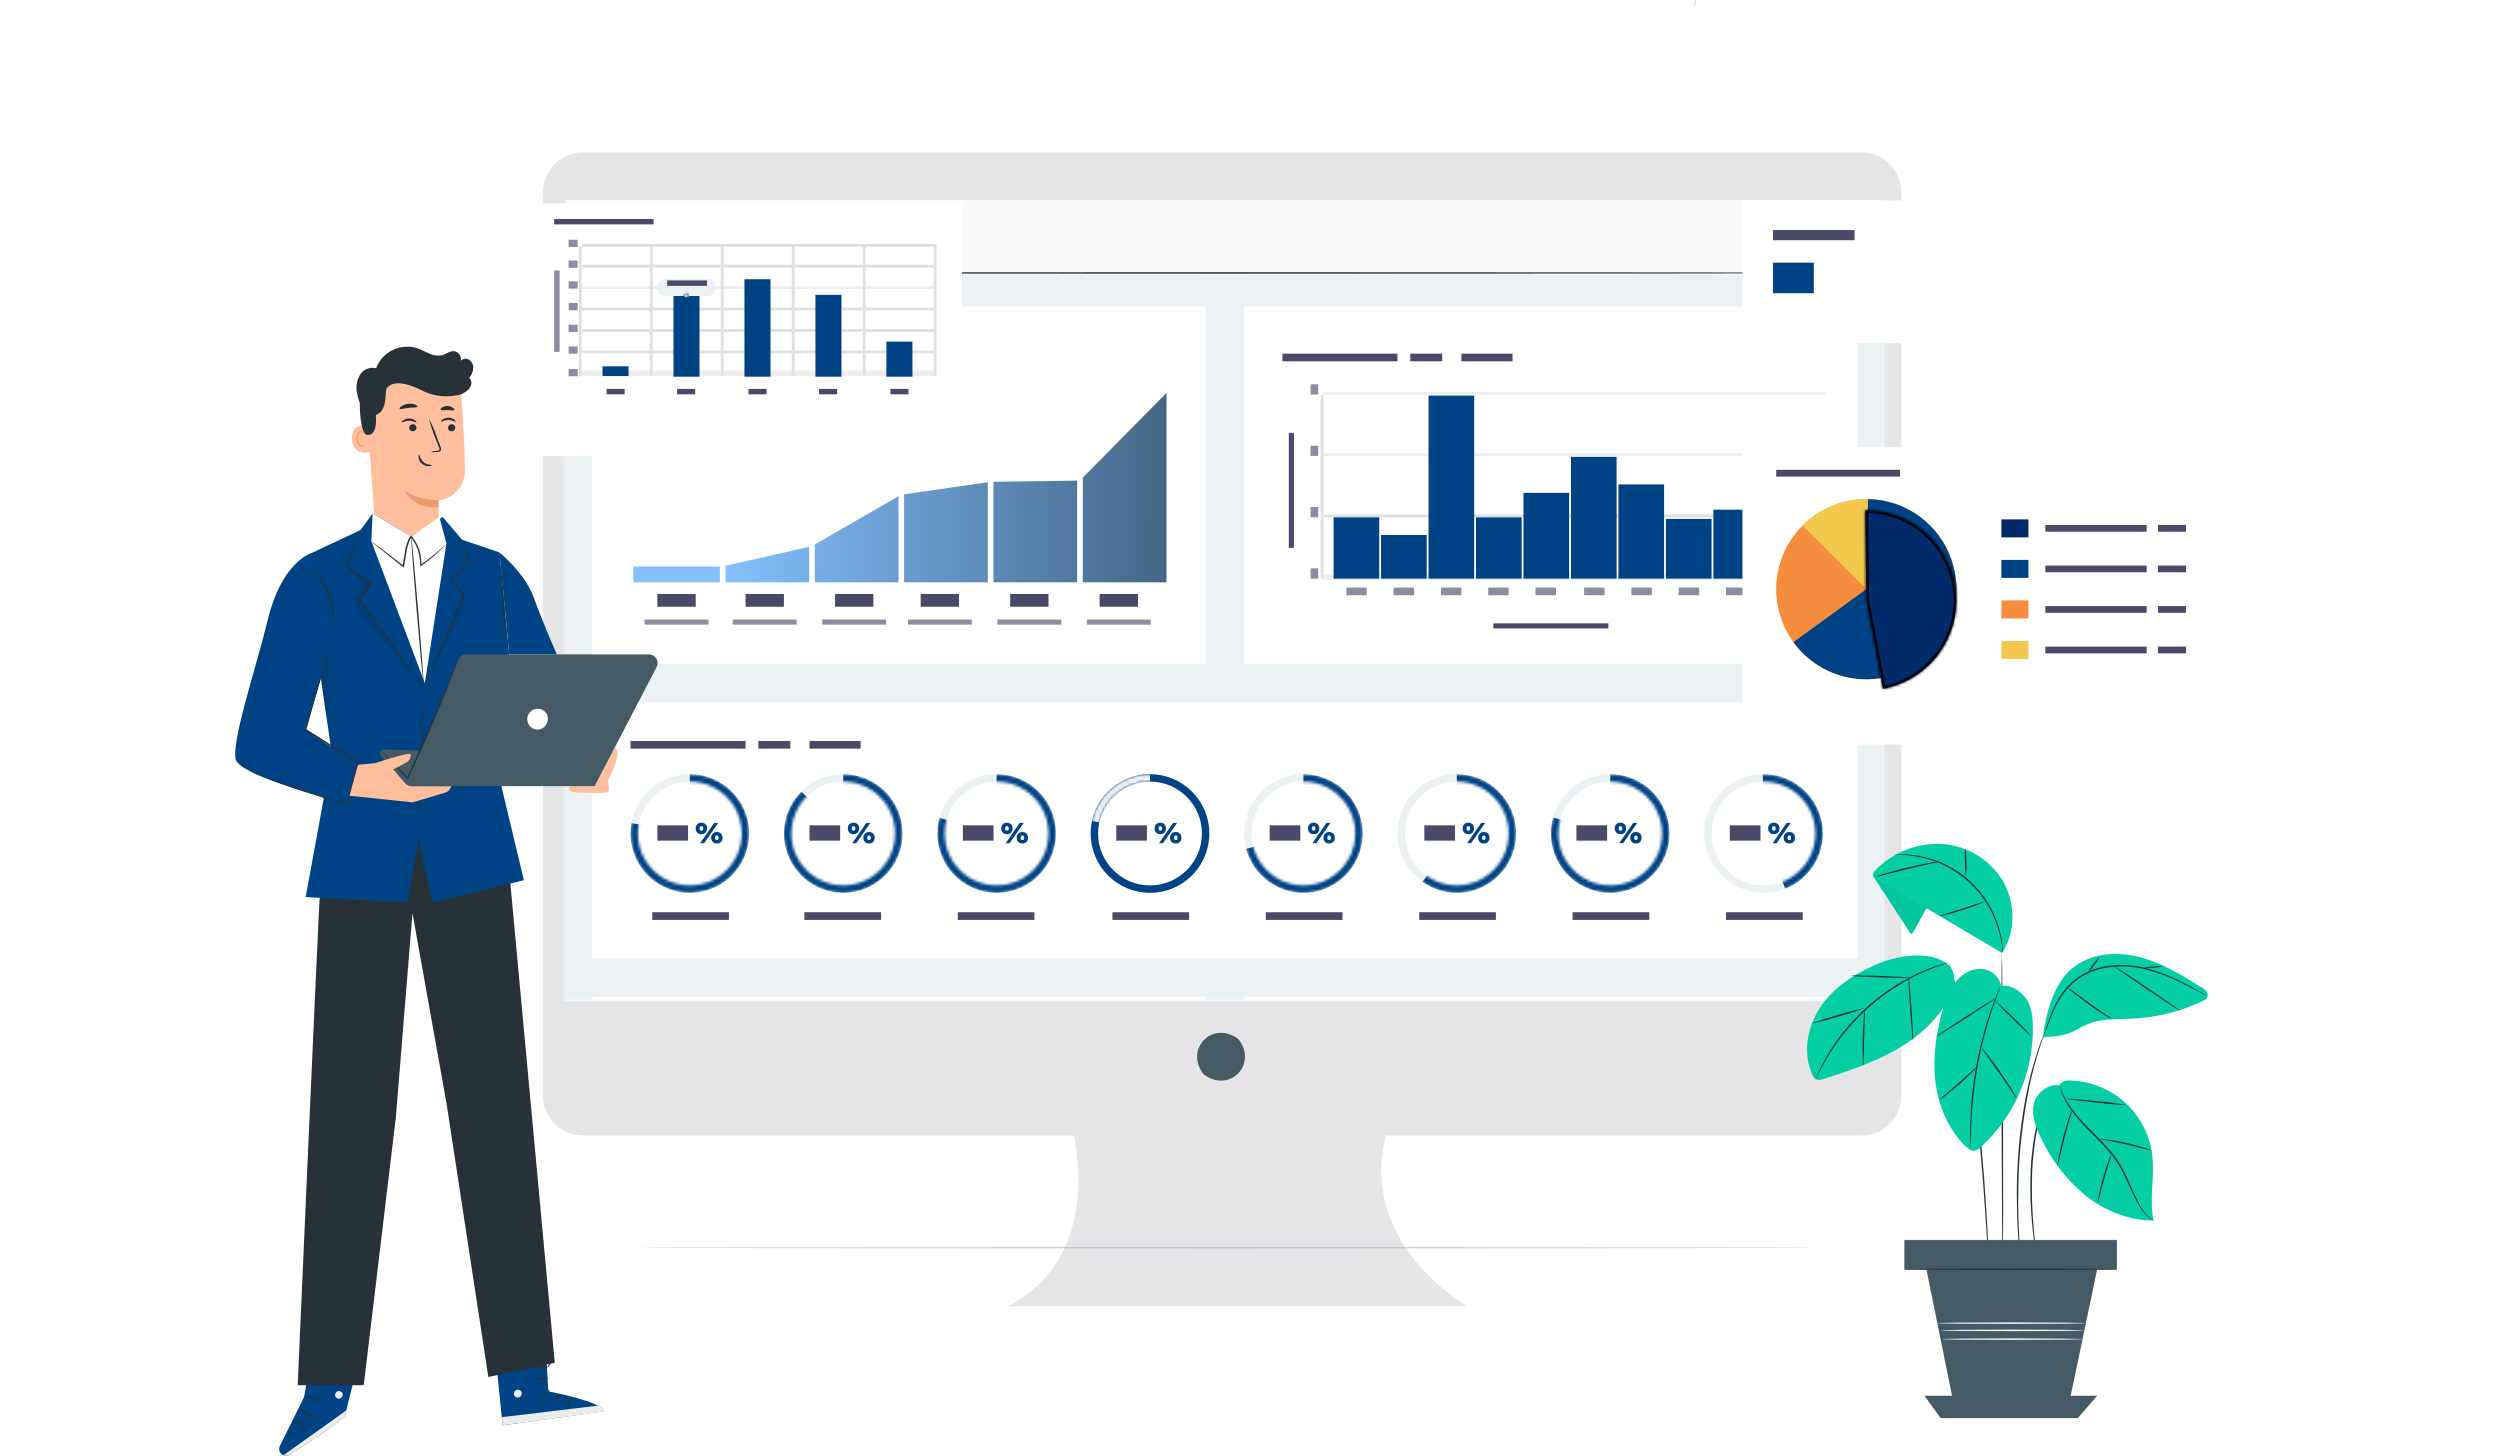 <svg width="893" height="520" viewBox="0 0 893 520" fill="none" xmlns="http://www.w3.org/2000/svg">
<path d="M64.31 31.229C63.457 31.224 62.605 31.304 61.768 31.469C60.346 26.892 57.554 22.861 53.768 19.922C49.983 16.982 45.386 15.275 40.599 15.03C35.813 14.786 31.066 16.017 27.001 18.555C22.936 21.094 19.747 24.82 17.867 29.228C17.096 29.108 16.316 29.047 15.536 29.048C13.088 29.043 10.674 29.618 8.492 30.725C6.309 31.832 4.419 33.44 2.977 35.418C1.535 37.395 0.582 39.686 0.195 42.102C-0.192 44.519 -0.001 46.993 0.751 49.322H77.591C78.017 47.974 78.23 46.569 78.222 45.156C78.224 43.327 77.866 41.517 77.168 39.827C76.469 38.137 75.445 36.602 74.153 35.309C72.861 34.015 71.326 32.989 69.638 32.289C67.949 31.589 66.138 31.229 64.31 31.229Z" fill="white"/>
<path d="M878.31 19.229C877.457 19.224 876.606 19.304 875.768 19.469C874.346 14.892 871.554 10.861 867.768 7.922C863.983 4.982 859.386 3.275 854.599 3.03C849.813 2.786 845.066 4.016 841.001 6.555C836.936 9.094 833.747 12.82 831.867 17.228C831.095 17.108 830.316 17.047 829.535 17.048C827.088 17.043 824.674 17.618 822.492 18.725C820.309 19.832 818.419 21.44 816.977 23.418C815.535 25.395 814.582 27.686 814.195 30.102C813.808 32.519 813.999 34.993 814.751 37.322H891.591C892.017 35.974 892.23 34.569 892.222 33.156C892.224 31.327 891.866 29.517 891.168 27.827C890.469 26.137 889.445 24.602 888.153 23.309C886.861 22.015 885.326 20.989 883.638 20.289C881.949 19.589 880.138 19.229 878.31 19.229Z" fill="white"/>
<path d="M664.962 54.456H208.223C204.444 54.456 200.819 55.958 198.146 58.63C195.474 61.303 193.972 64.928 193.972 68.707V391.313C193.971 393.185 194.338 395.039 195.054 396.77C195.769 398.5 196.819 400.072 198.142 401.397C199.466 402.721 201.037 403.772 202.767 404.489C204.497 405.205 206.351 405.574 208.223 405.574H383.517C383.517 405.574 394.678 448.71 360.101 466.551H524.022C524.022 466.551 484.985 444.516 495.02 405.574H664.93C668.712 405.574 672.34 404.072 675.015 401.397C677.689 398.723 679.192 395.095 679.192 391.313V68.707C679.192 64.931 677.693 61.31 675.025 58.638C672.357 55.966 668.738 54.462 664.962 54.456Z" fill="#DEDFE1"/>
<path opacity="0.2" d="M664.962 54.456H208.223C204.444 54.456 200.819 55.958 198.146 58.63C195.474 61.303 193.972 64.928 193.972 68.707V391.313C193.971 393.185 194.338 395.039 195.054 396.77C195.769 398.5 196.819 400.072 198.142 401.397C199.466 402.721 201.037 403.772 202.767 404.489C204.497 405.205 206.351 405.574 208.223 405.574H383.517C383.517 405.574 394.678 448.71 360.101 466.551H524.022C524.022 466.551 484.985 444.516 495.02 405.574H664.93C668.712 405.574 672.34 404.072 675.015 401.397C677.689 398.723 679.192 395.095 679.192 391.313V68.707C679.192 64.931 677.693 61.31 675.025 58.638C672.357 55.966 668.738 54.462 664.962 54.456Z" fill="white"/>
<path d="M442.73 371.646C448.943 380.523 439.215 390.251 430.338 384.038C430.042 383.828 429.784 383.569 429.573 383.274C423.371 374.396 433.088 364.679 441.966 370.881C442.261 371.092 442.52 371.35 442.73 371.646Z" fill="#455A64"/>
<path d="M605.239 2.124L605.186 2.103L605.791 0L605.844 0.021L605.239 2.124Z" fill="#263238"/>
<path d="M672.979 71.381H201.83V357.552H672.979V71.381Z" fill="#FAFAFA"/>
<mask id="mask0_1652:6" style="mask-type:alpha" maskUnits="userSpaceOnUse" x="201" y="98" width="473" height="260">
<path d="M673.097 98.079H201.597V357.191H673.097V98.079Z" fill="#FAFAFA"/>
</mask>
<g mask="url(#mask0_1652:6)">
<g filter="url(#filter0_d_1652:6)">
<rect x="190.978" y="-68.645" width="493.122" height="694.531" fill="#ECF1F4"/>
</g>
<rect x="211.525" y="250.97" width="452.028" height="91.319" fill="white"/>
<rect x="211.525" y="109.426" width="219.165" height="127.846" fill="white"/>
<rect x="444.388" y="109.426" width="219.165" height="127.846" fill="white"/>
<rect x="444.388" y="355.986" width="219.165" height="109.583" fill="white"/>
<rect x="225.222" y="126.321" width="50.225" height="2.74" fill="#4A4A68"/>
<rect x="284.581" y="126.321" width="31.962" height="2.74" fill="#4A4A68"/>
<rect x="458.085" y="126.319" width="41.093" height="2.74" fill="#4A4A68"/>
<rect x="503.748" y="126.318" width="11.415" height="2.74" fill="#4A4A68"/>
<rect x="522.01" y="126.318" width="18.264" height="2.74" fill="#4A4A68"/>
<rect x="225.222" y="264.668" width="41.093" height="2.74" fill="#4A4A68"/>
<rect x="270.881" y="264.668" width="11.415" height="2.74" fill="#4A4A68"/>
<rect x="289.146" y="264.668" width="18.264" height="2.74" fill="#4A4A68"/>
<path opacity="0.8" d="M385.734 171.66L418 139V208H385.734H353.865H321.84H289.798H257.941H226V202.363H257.941L289.932 195.12L321.84 176.72L353.787 172.12L385.734 171.66Z" fill="url(#paint0_linear_1652:6)"/>
<line x1="385.764" y1="139.107" x2="385.764" y2="212.162" stroke="white" stroke-width="2"/>
<line x1="417.675" y1="139.107" x2="417.675" y2="212.162" stroke="white" stroke-width="2"/>
<line x1="321.947" y1="139.107" x2="321.947" y2="212.162" stroke="white" stroke-width="2"/>
<line x1="353.856" y1="139.107" x2="353.856" y2="212.162" stroke="white" stroke-width="2"/>
<line x1="290.037" y1="139.107" x2="290.037" y2="212.162" stroke="white" stroke-width="2"/>
<line x1="258.132" y1="139.107" x2="258.132" y2="212.162" stroke="white" stroke-width="2"/>
<line x1="225.722" y1="139.106" x2="225.722" y2="212.161" stroke="white"/>
<rect x="460.367" y="195.724" width="41.093" height="1.826" transform="rotate(-90 460.367 195.724)" fill="#4A4A68"/>
<rect x="533.421" y="222.664" width="41.093" height="1.826" fill="#4A4A68"/>
<rect x="468.127" y="206.683" width="3.653" height="2.74" transform="rotate(-90 468.127 206.683)" fill="#8C8CA1"/>
<rect x="468.127" y="184.765" width="3.653" height="2.74" transform="rotate(-90 468.127 184.765)" fill="#8C8CA1"/>
<rect x="468.127" y="162.85" width="3.653" height="2.74" transform="rotate(-90 468.127 162.85)" fill="#8C8CA1"/>
<rect x="468.127" y="140.934" width="3.653" height="2.74" transform="rotate(-90 468.127 140.934)" fill="#8C8CA1"/>
<rect x="480.915" y="209.878" width="7.306" height="2.74" fill="#8C8CA1"/>
<rect x="497.809" y="209.878" width="7.306" height="2.74" fill="#8C8CA1"/>
<rect x="514.703" y="209.878" width="7.306" height="2.74" fill="#8C8CA1"/>
<rect x="531.597" y="209.878" width="7.306" height="2.74" fill="#8C8CA1"/>
<rect x="548.49" y="209.878" width="7.306" height="2.74" fill="#8C8CA1"/>
<rect x="565.84" y="209.878" width="7.306" height="2.74" fill="#8C8CA1"/>
<rect x="582.734" y="209.878" width="7.306" height="2.74" fill="#8C8CA1"/>
<rect x="599.629" y="209.878" width="7.306" height="2.74" fill="#8C8CA1"/>
<rect x="616.523" y="209.878" width="7.306" height="2.74" fill="#8C8CA1"/>
<rect x="633.417" y="209.878" width="7.306" height="2.74" fill="#8C8CA1"/>
<line x1="472.761" y1="184.301" x2="652.138" y2="184.301" stroke="#DEDFE1"/>
<line x1="472.261" y1="206.69" x2="472.261" y2="141.022" stroke="#DEDFE1"/>
<line opacity="0.5" x1="472.761" y1="206.238" x2="652.138" y2="206.238" stroke="#DEDFE1" stroke-width="2"/>
<line opacity="0.5" x1="472.761" y1="162.411" x2="652.138" y2="162.411" stroke="#DEDFE1"/>
<line opacity="0.5" x1="472.761" y1="140.521" x2="652.138" y2="140.522" stroke="#DEDFE1"/>
<rect x="595.063" y="206.69" width="21.342" height="16.307" transform="rotate(-90 595.063 206.69)" fill="#004385"/>
<rect x="612.022" y="206.69" width="24.625" height="16.307" transform="rotate(-90 612.022 206.69)" fill="#004385"/>
<rect x="628.981" y="206.69" width="21.342" height="16.307" transform="rotate(-90 628.981 206.69)" fill="#004385"/>
<rect x="578.103" y="206.69" width="33.655" height="16.307" transform="rotate(-90 578.103 206.69)" fill="#004385"/>
<rect x="561.145" y="206.69" width="43.505" height="16.307" transform="rotate(-90 561.145 206.69)" fill="#004385"/>
<rect x="544.185" y="206.69" width="30.645" height="16.307" transform="rotate(-90 544.185 206.69)" fill="#004385"/>
<rect x="527.227" y="206.69" width="21.889" height="16.307" transform="rotate(-90 527.227 206.69)" fill="#004385"/>
<rect x="510.265" y="206.69" width="65.394" height="16.307" transform="rotate(-90 510.265 206.69)" fill="#004385"/>
<rect x="493.306" y="206.69" width="15.596" height="16.307" transform="rotate(-90 493.306 206.69)" fill="#004385"/>
<rect x="476.348" y="206.69" width="21.889" height="16.307" transform="rotate(-90 476.348 206.69)" fill="#004385"/>
<path fill-rule="evenodd" clip-rule="evenodd" d="M465.577 318.918C477.279 318.918 486.765 309.431 486.765 297.729C486.765 286.027 477.279 276.54 465.577 276.54C453.874 276.54 444.388 286.027 444.388 297.729C444.388 309.431 453.874 318.918 465.577 318.918ZM465.577 316.269C475.816 316.269 484.117 307.968 484.117 297.729C484.117 287.489 475.816 279.189 465.577 279.189C455.337 279.189 447.036 287.489 447.036 297.729C447.036 307.968 455.337 316.269 465.577 316.269Z" fill="#ECF1F4"/>
<mask id="mask1_1652:6" style="mask-type:alpha" maskUnits="userSpaceOnUse" x="444" y="276" width="43" height="43">
<path fill-rule="evenodd" clip-rule="evenodd" d="M465.577 318.918C477.279 318.918 486.765 309.431 486.765 297.729C486.765 286.027 477.279 276.54 465.577 276.54C453.874 276.54 444.388 286.027 444.388 297.729C444.388 309.431 453.874 318.918 465.577 318.918ZM465.577 316.269C475.816 316.269 484.117 307.968 484.117 297.729C484.117 287.489 475.816 279.189 465.577 279.189C455.337 279.189 447.036 287.489 447.036 297.729C447.036 307.968 455.337 316.269 465.577 316.269Z" fill="#C4C4C4"/>
</mask>
<g mask="url(#mask1_1652:6)">
<path d="M445.109 303.212C446.133 307.032 448.205 310.489 451.092 313.193C453.978 315.896 457.563 317.738 461.442 318.51C465.321 319.281 469.338 318.952 473.04 317.559C476.741 316.165 479.979 313.764 482.386 310.627C484.794 307.489 486.275 303.74 486.663 299.805C487.05 295.869 486.329 291.903 484.58 288.356C482.831 284.809 480.124 281.823 476.765 279.734C473.407 277.646 469.531 276.539 465.576 276.539L465.576 297.728L445.109 303.212Z" fill="#004385"/>
</g>
<rect x="452.149" y="325.852" width="27.396" height="2.74" fill="#4A4A68"/>
<path d="M468.786 301.197L473.816 293.953H475.24L470.21 301.197H468.786ZM469.235 293.854C469.651 293.854 470.009 293.942 470.309 294.117C470.616 294.286 470.853 294.523 471.021 294.83C471.189 295.137 471.273 295.498 471.273 295.915C471.273 296.331 471.189 296.693 471.021 297C470.853 297.306 470.616 297.547 470.309 297.723C470.009 297.891 469.651 297.975 469.235 297.975C468.826 297.975 468.468 297.891 468.161 297.723C467.862 297.547 467.624 297.306 467.449 297C467.281 296.693 467.197 296.331 467.197 295.915C467.197 295.498 467.281 295.137 467.449 294.83C467.624 294.523 467.862 294.286 468.161 294.117C468.468 293.942 468.826 293.854 469.235 293.854ZM469.235 295.104C469.096 295.104 468.979 295.137 468.884 295.202C468.789 295.261 468.716 295.352 468.665 295.476C468.614 295.593 468.588 295.739 468.588 295.915C468.588 296.083 468.614 296.229 468.665 296.353C468.716 296.477 468.789 296.572 468.884 296.638C468.979 296.696 469.096 296.726 469.235 296.726C469.381 296.726 469.502 296.696 469.597 296.638C469.692 296.572 469.765 296.477 469.816 296.353C469.867 296.229 469.893 296.083 469.893 295.915C469.893 295.739 469.867 295.593 469.816 295.476C469.765 295.352 469.692 295.261 469.597 295.202C469.502 295.137 469.381 295.104 469.235 295.104ZM474.769 297.186C475.178 297.186 475.536 297.273 475.843 297.449C476.15 297.617 476.387 297.854 476.555 298.161C476.723 298.468 476.807 298.83 476.807 299.246C476.807 299.662 476.723 300.024 476.555 300.331C476.387 300.638 476.15 300.879 475.843 301.054C475.536 301.222 475.178 301.306 474.769 301.306C474.36 301.306 474.002 301.222 473.695 301.054C473.388 300.879 473.151 300.638 472.983 300.331C472.815 300.024 472.731 299.662 472.731 299.246C472.731 298.83 472.815 298.468 472.983 298.161C473.151 297.854 473.388 297.617 473.695 297.449C474.002 297.273 474.36 297.186 474.769 297.186ZM474.769 298.435C474.63 298.435 474.51 298.468 474.407 298.534C474.312 298.592 474.239 298.683 474.188 298.808C474.137 298.925 474.111 299.071 474.111 299.246C474.111 299.414 474.137 299.56 474.188 299.684C474.239 299.808 474.312 299.903 474.407 299.969C474.51 300.028 474.63 300.057 474.769 300.057C474.915 300.057 475.036 300.028 475.131 299.969C475.226 299.903 475.299 299.808 475.35 299.684C475.401 299.56 475.426 299.414 475.426 299.246C475.426 299.071 475.401 298.925 475.35 298.808C475.299 298.683 475.226 298.592 475.131 298.534C475.036 298.468 474.915 298.435 474.769 298.435Z" fill="#004385"/>
<rect x="453.517" y="294.803" width="10.958" height="5.479" fill="#4A4A68"/>
<path fill-rule="evenodd" clip-rule="evenodd" d="M410.784 318.918C422.486 318.918 431.972 309.431 431.972 297.729C431.972 286.027 422.486 276.54 410.784 276.54C399.081 276.54 389.595 286.027 389.595 297.729C389.595 309.431 399.081 318.918 410.784 318.918ZM410.784 316.269C421.023 316.269 429.324 307.968 429.324 297.729C429.324 287.489 421.023 279.189 410.784 279.189C400.544 279.189 392.243 287.489 392.243 297.729C392.243 307.968 400.544 316.269 410.784 316.269Z" fill="#004385"/>
<mask id="mask2_1652:6" style="mask-type:alpha" maskUnits="userSpaceOnUse" x="389" y="276" width="43" height="43">
<path fill-rule="evenodd" clip-rule="evenodd" d="M410.784 318.918C422.486 318.918 431.972 309.431 431.972 297.729C431.972 286.027 422.486 276.54 410.784 276.54C399.081 276.54 389.595 286.027 389.595 297.729C389.595 309.431 399.081 318.918 410.784 318.918ZM410.784 316.269C421.023 316.269 429.324 307.968 429.324 297.729C429.324 287.489 421.023 279.189 410.784 279.189C400.544 279.189 392.243 287.489 392.243 297.729C392.243 307.968 400.544 316.269 410.784 316.269Z" fill="#ECF1F4"/>
</mask>
<g mask="url(#mask2_1652:6)">
<path d="M410.784 276.54C405.946 276.54 401.255 278.195 397.489 281.23C393.722 284.265 391.108 288.497 390.079 293.224L410.784 297.729V276.54Z" fill="#ECF1F4"/>
</g>
<rect x="397.358" y="325.852" width="27.396" height="2.74" fill="#4A4A68"/>
<path d="M413.996 301.197L419.026 293.953H420.45L415.42 301.197H413.996ZM414.445 293.854C414.861 293.854 415.219 293.942 415.519 294.117C415.826 294.286 416.063 294.523 416.231 294.83C416.399 295.137 416.483 295.498 416.483 295.915C416.483 296.331 416.399 296.693 416.231 297C416.063 297.306 415.826 297.547 415.519 297.723C415.219 297.891 414.861 297.975 414.445 297.975C414.036 297.975 413.678 297.891 413.371 297.723C413.072 297.547 412.834 297.306 412.659 297C412.491 296.693 412.407 296.331 412.407 295.915C412.407 295.498 412.491 295.137 412.659 294.83C412.834 294.523 413.072 294.286 413.371 294.117C413.678 293.942 414.036 293.854 414.445 293.854ZM414.445 295.104C414.306 295.104 414.189 295.137 414.094 295.202C413.999 295.261 413.926 295.352 413.875 295.476C413.824 295.593 413.798 295.739 413.798 295.915C413.798 296.083 413.824 296.229 413.875 296.353C413.926 296.477 413.999 296.572 414.094 296.638C414.189 296.696 414.306 296.726 414.445 296.726C414.591 296.726 414.712 296.696 414.807 296.638C414.902 296.572 414.975 296.477 415.026 296.353C415.077 296.229 415.102 296.083 415.102 295.915C415.102 295.739 415.077 295.593 415.026 295.476C414.975 295.352 414.902 295.261 414.807 295.202C414.712 295.137 414.591 295.104 414.445 295.104ZM419.979 297.186C420.388 297.186 420.746 297.273 421.053 297.449C421.36 297.617 421.597 297.854 421.765 298.161C421.933 298.468 422.017 298.83 422.017 299.246C422.017 299.662 421.933 300.024 421.765 300.331C421.597 300.638 421.36 300.879 421.053 301.054C420.746 301.222 420.388 301.306 419.979 301.306C419.57 301.306 419.212 301.222 418.905 301.054C418.598 300.879 418.361 300.638 418.193 300.331C418.025 300.024 417.941 299.662 417.941 299.246C417.941 298.83 418.025 298.468 418.193 298.161C418.361 297.854 418.598 297.617 418.905 297.449C419.212 297.273 419.57 297.186 419.979 297.186ZM419.979 298.435C419.84 298.435 419.72 298.468 419.617 298.534C419.522 298.592 419.449 298.683 419.398 298.808C419.347 298.925 419.321 299.071 419.321 299.246C419.321 299.414 419.347 299.56 419.398 299.684C419.449 299.808 419.522 299.903 419.617 299.969C419.72 300.028 419.84 300.057 419.979 300.057C420.125 300.057 420.246 300.028 420.341 299.969C420.435 299.903 420.509 299.808 420.56 299.684C420.611 299.56 420.636 299.414 420.636 299.246C420.636 299.071 420.611 298.925 420.56 298.808C420.509 298.683 420.435 298.592 420.341 298.534C420.246 298.468 420.125 298.435 419.979 298.435Z" fill="#004385"/>
<rect x="398.727" y="294.803" width="10.958" height="5.479" fill="#4A4A68"/>
<path fill-rule="evenodd" clip-rule="evenodd" d="M355.995 318.918C367.698 318.918 377.184 309.431 377.184 297.729C377.184 286.027 367.698 276.54 355.995 276.54C344.293 276.54 334.807 286.027 334.807 297.729C334.807 309.431 344.293 318.918 355.995 318.918ZM355.993 316.269C366.233 316.269 374.534 307.968 374.534 297.729C374.534 287.489 366.233 279.189 355.993 279.189C345.754 279.189 337.453 287.489 337.453 297.729C337.453 307.968 345.754 316.269 355.993 316.269Z" fill="#ECF1F4"/>
<mask id="mask3_1652:6" style="mask-type:alpha" maskUnits="userSpaceOnUse" x="334" y="276" width="44" height="43">
<path fill-rule="evenodd" clip-rule="evenodd" d="M355.995 318.918C367.698 318.918 377.184 309.431 377.184 297.729C377.184 286.027 367.698 276.54 355.995 276.54C344.293 276.54 334.807 286.027 334.807 297.729C334.807 309.431 344.293 318.918 355.995 318.918ZM355.993 316.269C366.233 316.269 374.534 307.968 374.534 297.729C374.534 287.489 366.233 279.189 355.993 279.189C345.754 279.189 337.453 287.489 337.453 297.729C337.453 307.968 345.754 316.269 355.993 316.269Z" fill="#ECF1F4"/>
</mask>
<g mask="url(#mask3_1652:6)">
<path d="M355.995 276.54C360.427 276.54 364.747 277.929 368.347 280.512C371.948 283.096 374.648 286.743 376.068 290.941C377.487 295.139 377.555 299.676 376.261 303.915C374.968 308.153 372.378 311.879 368.856 314.569C365.334 317.258 361.057 318.776 356.628 318.908C352.198 319.04 347.839 317.78 344.163 315.306C340.487 312.831 337.679 309.266 336.135 305.112C334.591 300.959 334.387 296.425 335.554 292.15L355.995 297.729L355.995 276.54Z" fill="#004385"/>
</g>
<rect x="342.11" y="325.852" width="27.396" height="2.74" fill="#4A4A68"/>
<path d="M359.207 301.197L364.236 293.953H365.661L360.631 301.197H359.207ZM359.656 293.854C360.072 293.854 360.43 293.942 360.73 294.117C361.037 294.286 361.274 294.523 361.442 294.83C361.61 295.137 361.694 295.498 361.694 295.915C361.694 296.331 361.61 296.693 361.442 297C361.274 297.306 361.037 297.547 360.73 297.723C360.43 297.891 360.072 297.975 359.656 297.975C359.247 297.975 358.889 297.891 358.582 297.723C358.282 297.547 358.045 297.306 357.87 297C357.702 296.693 357.618 296.331 357.618 295.915C357.618 295.498 357.702 295.137 357.87 294.83C358.045 294.523 358.282 294.286 358.582 294.117C358.889 293.942 359.247 293.854 359.656 293.854ZM359.656 295.104C359.517 295.104 359.4 295.137 359.305 295.202C359.21 295.261 359.137 295.352 359.086 295.476C359.035 295.593 359.009 295.739 359.009 295.915C359.009 296.083 359.035 296.229 359.086 296.353C359.137 296.477 359.21 296.572 359.305 296.638C359.4 296.696 359.517 296.726 359.656 296.726C359.802 296.726 359.923 296.696 360.018 296.638C360.113 296.572 360.186 296.477 360.237 296.353C360.288 296.229 360.313 296.083 360.313 295.915C360.313 295.739 360.288 295.593 360.237 295.476C360.186 295.352 360.113 295.261 360.018 295.202C359.923 295.137 359.802 295.104 359.656 295.104ZM365.19 297.186C365.599 297.186 365.957 297.273 366.264 297.449C366.571 297.617 366.808 297.854 366.976 298.161C367.144 298.468 367.228 298.83 367.228 299.246C367.228 299.662 367.144 300.024 366.976 300.331C366.808 300.638 366.571 300.879 366.264 301.054C365.957 301.222 365.599 301.306 365.19 301.306C364.781 301.306 364.423 301.222 364.116 301.054C363.809 300.879 363.572 300.638 363.404 300.331C363.236 300.024 363.152 299.662 363.152 299.246C363.152 298.83 363.236 298.468 363.404 298.161C363.572 297.854 363.809 297.617 364.116 297.449C364.423 297.273 364.781 297.186 365.19 297.186ZM365.19 298.435C365.051 298.435 364.93 298.468 364.828 298.534C364.733 298.592 364.66 298.683 364.609 298.808C364.558 298.925 364.532 299.071 364.532 299.246C364.532 299.414 364.558 299.56 364.609 299.684C364.66 299.808 364.733 299.903 364.828 299.969C364.93 300.028 365.051 300.057 365.19 300.057C365.336 300.057 365.456 300.028 365.551 299.969C365.646 299.903 365.719 299.808 365.771 299.684C365.822 299.56 365.847 299.414 365.847 299.246C365.847 299.071 365.822 298.925 365.771 298.808C365.719 298.683 365.646 298.592 365.551 298.534C365.456 298.468 365.336 298.435 365.19 298.435Z" fill="#004385"/>
<rect x="343.938" y="294.803" width="10.958" height="5.479" fill="#4A4A68"/>
<path fill-rule="evenodd" clip-rule="evenodd" d="M301.203 318.918C312.906 318.918 322.392 309.431 322.392 297.729C322.392 286.027 312.906 276.54 301.203 276.54C289.501 276.54 280.015 286.027 280.015 297.729C280.015 309.431 289.501 318.918 301.203 318.918ZM301.204 316.269C311.443 316.269 319.744 307.968 319.744 297.729C319.744 287.489 311.443 279.189 301.204 279.189C290.964 279.189 282.663 287.489 282.663 297.729C282.663 307.968 290.964 316.269 301.204 316.269Z" fill="#ECF1F4"/>
<mask id="mask4_1652:6" style="mask-type:alpha" maskUnits="userSpaceOnUse" x="280" y="276" width="43" height="43">
<path fill-rule="evenodd" clip-rule="evenodd" d="M301.203 318.918C312.906 318.918 322.392 309.431 322.392 297.729C322.392 286.027 312.906 276.54 301.203 276.54C289.501 276.54 280.015 286.027 280.015 297.729C280.015 309.431 289.501 318.918 301.203 318.918ZM301.204 316.269C311.443 316.269 319.744 307.968 319.744 297.729C319.744 287.489 311.443 279.189 301.204 279.189C290.964 279.189 282.663 287.489 282.663 297.729C282.663 307.968 290.964 316.269 301.204 316.269Z" fill="#ECF1F4"/>
</mask>
<g mask="url(#mask4_1652:6)">
<path d="M301.203 276.54C306.106 276.54 310.856 278.24 314.646 281.35C318.435 284.46 321.029 288.787 321.985 293.595C322.942 298.403 322.201 303.394 319.89 307.717C317.579 312.041 313.841 315.429 309.312 317.305C304.783 319.181 299.744 319.428 295.053 318.005C290.362 316.582 286.309 313.577 283.586 309.501C280.862 305.425 279.636 300.531 280.117 295.652C280.597 290.773 282.754 286.212 286.221 282.746L301.203 297.729V276.54Z" fill="#004385"/>
</g>
<rect x="287.321" y="325.852" width="27.396" height="2.74" fill="#4A4A68"/>
<path d="M304.418 301.197L309.447 293.953H310.872L305.842 301.197H304.418ZM304.867 293.854C305.283 293.854 305.641 293.942 305.941 294.117C306.248 294.286 306.485 294.523 306.653 294.83C306.821 295.137 306.905 295.498 306.905 295.915C306.905 296.331 306.821 296.693 306.653 297C306.485 297.306 306.248 297.547 305.941 297.723C305.641 297.891 305.283 297.975 304.867 297.975C304.458 297.975 304.1 297.891 303.793 297.723C303.493 297.547 303.256 297.306 303.081 297C302.913 296.693 302.829 296.331 302.829 295.915C302.829 295.498 302.913 295.137 303.081 294.83C303.256 294.523 303.493 294.286 303.793 294.117C304.1 293.942 304.458 293.854 304.867 293.854ZM304.867 295.104C304.728 295.104 304.611 295.137 304.516 295.202C304.421 295.261 304.348 295.352 304.297 295.476C304.246 295.593 304.22 295.739 304.22 295.915C304.22 296.083 304.246 296.229 304.297 296.353C304.348 296.477 304.421 296.572 304.516 296.638C304.611 296.696 304.728 296.726 304.867 296.726C305.013 296.726 305.134 296.696 305.228 296.638C305.323 296.572 305.397 296.477 305.448 296.353C305.499 296.229 305.524 296.083 305.524 295.915C305.524 295.739 305.499 295.593 305.448 295.476C305.397 295.352 305.323 295.261 305.228 295.202C305.134 295.137 305.013 295.104 304.867 295.104ZM310.401 297.186C310.81 297.186 311.168 297.273 311.475 297.449C311.782 297.617 312.019 297.854 312.187 298.161C312.355 298.468 312.439 298.83 312.439 299.246C312.439 299.662 312.355 300.024 312.187 300.331C312.019 300.638 311.782 300.879 311.475 301.054C311.168 301.222 310.81 301.306 310.401 301.306C309.992 301.306 309.634 301.222 309.327 301.054C309.02 300.879 308.783 300.638 308.615 300.331C308.447 300.024 308.363 299.662 308.363 299.246C308.363 298.83 308.447 298.468 308.615 298.161C308.783 297.854 309.02 297.617 309.327 297.449C309.634 297.273 309.992 297.186 310.401 297.186ZM310.401 298.435C310.262 298.435 310.141 298.468 310.039 298.534C309.944 298.592 309.871 298.683 309.82 298.808C309.769 298.925 309.743 299.071 309.743 299.246C309.743 299.414 309.769 299.56 309.82 299.684C309.871 299.808 309.944 299.903 310.039 299.969C310.141 300.028 310.262 300.057 310.401 300.057C310.547 300.057 310.667 300.028 310.762 299.969C310.857 299.903 310.93 299.808 310.982 299.684C311.033 299.56 311.058 299.414 311.058 299.246C311.058 299.071 311.033 298.925 310.982 298.808C310.93 298.683 310.857 298.592 310.762 298.534C310.667 298.468 310.547 298.435 310.401 298.435Z" fill="#004385"/>
<rect x="289.148" y="294.803" width="10.958" height="5.479" fill="#4A4A68"/>
<path fill-rule="evenodd" clip-rule="evenodd" d="M246.411 318.918C258.113 318.918 267.599 309.431 267.599 297.729C267.599 286.027 258.113 276.54 246.411 276.54C234.708 276.54 225.222 286.027 225.222 297.729C225.222 309.431 234.708 318.918 246.411 318.918ZM246.412 316.269C256.651 316.269 264.952 307.968 264.952 297.729C264.952 287.489 256.651 279.189 246.412 279.189C236.172 279.189 227.872 287.489 227.872 297.729C227.872 307.968 236.172 316.269 246.412 316.269Z" fill="#ECF1F4"/>
<mask id="mask5_1652:6" style="mask-type:alpha" maskUnits="userSpaceOnUse" x="225" y="276" width="43" height="43">
<path fill-rule="evenodd" clip-rule="evenodd" d="M246.411 318.918C258.113 318.918 267.599 309.431 267.599 297.729C267.599 286.027 258.113 276.54 246.411 276.54C234.708 276.54 225.222 286.027 225.222 297.729C225.222 309.431 234.708 318.918 246.411 318.918ZM246.412 316.269C256.651 316.269 264.952 307.968 264.952 297.729C264.952 287.489 256.651 279.189 246.412 279.189C236.172 279.189 227.872 287.489 227.872 297.729C227.872 307.968 236.172 316.269 246.412 316.269Z" fill="#ECF1F4"/>
</mask>
<g mask="url(#mask5_1652:6)">
<path d="M246.411 276.54C250.761 276.54 255.005 277.879 258.568 280.375C262.131 282.871 264.839 286.403 266.325 290.491C267.811 294.58 268.002 299.027 266.873 303.228C265.744 307.429 263.35 311.181 260.015 313.974C256.68 316.767 252.566 318.465 248.232 318.839C243.898 319.213 239.554 318.244 235.79 316.064C232.025 313.883 229.024 310.597 227.192 306.651C225.36 302.706 224.787 298.292 225.551 294.009L246.411 297.729V276.54Z" fill="#004385"/>
</g>
<rect x="232.985" y="325.852" width="27.396" height="2.74" fill="#4A4A68"/>
<path d="M250.082 301.197L255.112 293.953H256.537L251.507 301.197H250.082ZM250.531 293.854C250.948 293.854 251.306 293.942 251.605 294.117C251.912 294.286 252.15 294.523 252.318 294.83C252.486 295.137 252.57 295.498 252.57 295.915C252.57 296.331 252.486 296.693 252.318 297C252.15 297.306 251.912 297.547 251.605 297.723C251.306 297.891 250.948 297.975 250.531 297.975C250.122 297.975 249.764 297.891 249.457 297.723C249.158 297.547 248.921 297.306 248.745 297C248.577 296.693 248.493 296.331 248.493 295.915C248.493 295.498 248.577 295.137 248.745 294.83C248.921 294.523 249.158 294.286 249.457 294.117C249.764 293.942 250.122 293.854 250.531 293.854ZM250.531 295.104C250.393 295.104 250.276 295.137 250.181 295.202C250.086 295.261 250.013 295.352 249.962 295.476C249.91 295.593 249.885 295.739 249.885 295.915C249.885 296.083 249.91 296.229 249.962 296.353C250.013 296.477 250.086 296.572 250.181 296.638C250.276 296.696 250.393 296.726 250.531 296.726C250.678 296.726 250.798 296.696 250.893 296.638C250.988 296.572 251.061 296.477 251.112 296.353C251.163 296.229 251.189 296.083 251.189 295.915C251.189 295.739 251.163 295.593 251.112 295.476C251.061 295.352 250.988 295.261 250.893 295.202C250.798 295.137 250.678 295.104 250.531 295.104ZM256.065 297.186C256.474 297.186 256.832 297.273 257.139 297.449C257.446 297.617 257.683 297.854 257.852 298.161C258.02 298.468 258.104 298.83 258.104 299.246C258.104 299.662 258.02 300.024 257.852 300.331C257.683 300.638 257.446 300.879 257.139 301.054C256.832 301.222 256.474 301.306 256.065 301.306C255.656 301.306 255.298 301.222 254.991 301.054C254.685 300.879 254.447 300.638 254.279 300.331C254.111 300.024 254.027 299.662 254.027 299.246C254.027 298.83 254.111 298.468 254.279 298.161C254.447 297.854 254.685 297.617 254.991 297.449C255.298 297.273 255.656 297.186 256.065 297.186ZM256.065 298.435C255.927 298.435 255.806 298.468 255.704 298.534C255.609 298.592 255.536 298.683 255.485 298.808C255.433 298.925 255.408 299.071 255.408 299.246C255.408 299.414 255.433 299.56 255.485 299.684C255.536 299.808 255.609 299.903 255.704 299.969C255.806 300.028 255.927 300.057 256.065 300.057C256.211 300.057 256.332 300.028 256.427 299.969C256.522 299.903 256.595 299.808 256.646 299.684C256.697 299.56 256.723 299.414 256.723 299.246C256.723 299.071 256.697 298.925 256.646 298.808C256.595 298.683 256.522 298.592 256.427 298.534C256.332 298.468 256.211 298.435 256.065 298.435Z" fill="#004385"/>
<rect x="234.813" y="294.803" width="10.958" height="5.479" fill="#4A4A68"/>
<path fill-rule="evenodd" clip-rule="evenodd" d="M520.368 318.918C532.07 318.918 541.556 309.431 541.556 297.729C541.556 286.027 532.07 276.54 520.368 276.54C508.665 276.54 499.179 286.027 499.179 297.729C499.179 309.431 508.665 318.918 520.368 318.918ZM520.367 316.269C530.607 316.269 538.908 307.968 538.908 297.729C538.908 287.489 530.607 279.189 520.367 279.189C510.128 279.189 501.827 287.489 501.827 297.729C501.827 307.968 510.128 316.269 520.367 316.269Z" fill="#ECF1F4"/>
<mask id="mask6_1652:6" style="mask-type:alpha" maskUnits="userSpaceOnUse" x="499" y="276" width="43" height="43">
<path fill-rule="evenodd" clip-rule="evenodd" d="M520.368 318.918C532.07 318.918 541.556 309.431 541.556 297.729C541.556 286.027 532.07 276.54 520.368 276.54C508.665 276.54 499.179 286.027 499.179 297.729C499.179 309.431 508.665 318.918 520.368 318.918ZM520.367 316.269C530.607 316.269 538.908 307.968 538.908 297.729C538.908 287.489 530.607 279.189 520.367 279.189C510.128 279.189 501.827 287.489 501.827 297.729C501.827 307.968 510.128 316.269 520.367 316.269Z" fill="#ECF1F4"/>
</mask>
<g mask="url(#mask6_1652:6)">
<path d="M520.368 276.54C523.7 276.54 526.985 277.326 529.956 278.834C532.928 280.342 535.502 282.529 537.469 285.219C539.436 287.908 540.742 291.023 541.279 294.312C541.816 297.601 541.571 300.969 540.562 304.145C539.553 307.321 537.809 310.214 535.472 312.589C533.135 314.964 530.271 316.755 527.112 317.816C523.953 318.876 520.589 319.177 517.292 318.693C513.995 318.21 510.859 316.955 508.138 315.032L520.368 297.729V276.54Z" fill="#004385"/>
</g>
<rect x="506.941" y="325.852" width="27.396" height="2.74" fill="#4A4A68"/>
<path d="M524.038 301.197L529.068 293.953H530.492L525.462 301.197H524.038ZM524.487 293.854C524.903 293.854 525.261 293.942 525.561 294.117C525.868 294.286 526.105 294.523 526.273 294.83C526.441 295.137 526.525 295.498 526.525 295.915C526.525 296.331 526.441 296.693 526.273 297C526.105 297.306 525.868 297.547 525.561 297.723C525.261 297.891 524.903 297.975 524.487 297.975C524.078 297.975 523.72 297.891 523.413 297.723C523.114 297.547 522.876 297.306 522.701 297C522.533 296.693 522.449 296.331 522.449 295.915C522.449 295.498 522.533 295.137 522.701 294.83C522.876 294.523 523.114 294.286 523.413 294.117C523.72 293.942 524.078 293.854 524.487 293.854ZM524.487 295.104C524.348 295.104 524.231 295.137 524.136 295.202C524.041 295.261 523.968 295.352 523.917 295.476C523.866 295.593 523.84 295.739 523.84 295.915C523.84 296.083 523.866 296.229 523.917 296.353C523.968 296.477 524.041 296.572 524.136 296.638C524.231 296.696 524.348 296.726 524.487 296.726C524.633 296.726 524.754 296.696 524.849 296.638C524.944 296.572 525.017 296.477 525.068 296.353C525.119 296.229 525.144 296.083 525.144 295.915C525.144 295.739 525.119 295.593 525.068 295.476C525.017 295.352 524.944 295.261 524.849 295.202C524.754 295.137 524.633 295.104 524.487 295.104ZM530.021 297.186C530.43 297.186 530.788 297.273 531.095 297.449C531.402 297.617 531.639 297.854 531.807 298.161C531.975 298.468 532.059 298.83 532.059 299.246C532.059 299.662 531.975 300.024 531.807 300.331C531.639 300.638 531.402 300.879 531.095 301.054C530.788 301.222 530.43 301.306 530.021 301.306C529.612 301.306 529.254 301.222 528.947 301.054C528.64 300.879 528.403 300.638 528.235 300.331C528.067 300.024 527.983 299.662 527.983 299.246C527.983 298.83 528.067 298.468 528.235 298.161C528.403 297.854 528.64 297.617 528.947 297.449C529.254 297.273 529.612 297.186 530.021 297.186ZM530.021 298.435C529.882 298.435 529.762 298.468 529.659 298.534C529.564 298.592 529.491 298.683 529.44 298.808C529.389 298.925 529.363 299.071 529.363 299.246C529.363 299.414 529.389 299.56 529.44 299.684C529.491 299.808 529.564 299.903 529.659 299.969C529.762 300.028 529.882 300.057 530.021 300.057C530.167 300.057 530.288 300.028 530.383 299.969C530.477 299.903 530.551 299.808 530.602 299.684C530.653 299.56 530.678 299.414 530.678 299.246C530.678 299.071 530.653 298.925 530.602 298.808C530.551 298.683 530.477 298.592 530.383 298.534C530.288 298.468 530.167 298.435 530.021 298.435Z" fill="#004385"/>
<rect x="508.769" y="294.803" width="10.958" height="5.479" fill="#4A4A68"/>
<path fill-rule="evenodd" clip-rule="evenodd" d="M575.158 318.918C586.86 318.918 596.346 309.431 596.346 297.729C596.346 286.027 586.86 276.54 575.158 276.54C563.455 276.54 553.969 286.027 553.969 297.729C553.969 309.431 563.455 318.918 575.158 318.918ZM575.158 316.269C585.397 316.269 593.698 307.968 593.698 297.729C593.698 287.489 585.397 279.189 575.158 279.189C564.918 279.189 556.617 287.489 556.617 297.729C556.617 307.968 564.918 316.269 575.158 316.269Z" fill="#ECF1F4"/>
<mask id="mask7_1652:6" style="mask-type:alpha" maskUnits="userSpaceOnUse" x="553" y="276" width="44" height="43">
<path fill-rule="evenodd" clip-rule="evenodd" d="M575.158 318.918C586.86 318.918 596.346 309.431 596.346 297.729C596.346 286.027 586.86 276.54 575.158 276.54C563.455 276.54 553.969 286.027 553.969 297.729C553.969 309.431 563.455 318.918 575.158 318.918ZM575.158 316.269C585.397 316.269 593.698 307.968 593.698 297.729C593.698 287.489 585.397 279.189 575.158 279.189C564.918 279.189 556.617 287.489 556.617 297.729C556.617 307.968 564.918 316.269 575.158 316.269Z" fill="#ECF1F4"/>
</mask>
<g mask="url(#mask7_1652:6)">
<path d="M554.756 292.006C553.558 296.278 553.731 300.818 555.25 304.986C556.77 309.154 559.559 312.74 563.225 315.238C566.891 317.737 571.249 319.021 575.684 318.911C580.119 318.801 584.408 317.301 587.945 314.624C591.483 311.946 594.091 308.226 595.401 303.988C596.711 299.749 596.658 295.206 595.249 290.999C593.84 286.792 591.146 283.134 587.547 280.54C583.948 277.946 579.626 276.547 575.189 276.54L575.158 297.729L554.756 292.006Z" fill="#004385"/>
</g>
<rect x="561.732" y="325.852" width="27.396" height="2.74" fill="#4A4A68"/>
<path d="M578.368 301.197L583.398 293.953H584.823L579.793 301.197H578.368ZM578.818 293.854C579.234 293.854 579.592 293.942 579.891 294.117C580.198 294.286 580.436 294.523 580.604 294.83C580.772 295.137 580.856 295.498 580.856 295.915C580.856 296.331 580.772 296.693 580.604 297C580.436 297.306 580.198 297.547 579.891 297.723C579.592 297.891 579.234 297.975 578.818 297.975C578.408 297.975 578.05 297.891 577.744 297.723C577.444 297.547 577.207 297.306 577.031 297C576.863 296.693 576.779 296.331 576.779 295.915C576.779 295.498 576.863 295.137 577.031 294.83C577.207 294.523 577.444 294.286 577.744 294.117C578.05 293.942 578.408 293.854 578.818 293.854ZM578.818 295.104C578.679 295.104 578.562 295.137 578.467 295.202C578.372 295.261 578.299 295.352 578.248 295.476C578.197 295.593 578.171 295.739 578.171 295.915C578.171 296.083 578.197 296.229 578.248 296.353C578.299 296.477 578.372 296.572 578.467 296.638C578.562 296.696 578.679 296.726 578.818 296.726C578.964 296.726 579.084 296.696 579.179 296.638C579.274 296.572 579.347 296.477 579.398 296.353C579.449 296.229 579.475 296.083 579.475 295.915C579.475 295.739 579.449 295.593 579.398 295.476C579.347 295.352 579.274 295.261 579.179 295.202C579.084 295.137 578.964 295.104 578.818 295.104ZM584.351 297.186C584.761 297.186 585.119 297.273 585.425 297.449C585.732 297.617 585.97 297.854 586.138 298.161C586.306 298.468 586.39 298.83 586.39 299.246C586.39 299.662 586.306 300.024 586.138 300.331C585.97 300.638 585.732 300.879 585.425 301.054C585.119 301.222 584.761 301.306 584.351 301.306C583.942 301.306 583.584 301.222 583.278 301.054C582.971 300.879 582.733 300.638 582.565 300.331C582.397 300.024 582.313 299.662 582.313 299.246C582.313 298.83 582.397 298.468 582.565 298.161C582.733 297.854 582.971 297.617 583.278 297.449C583.584 297.273 583.942 297.186 584.351 297.186ZM584.351 298.435C584.213 298.435 584.092 298.468 583.99 298.534C583.895 298.592 583.822 298.683 583.771 298.808C583.72 298.925 583.694 299.071 583.694 299.246C583.694 299.414 583.72 299.56 583.771 299.684C583.822 299.808 583.895 299.903 583.99 299.969C584.092 300.028 584.213 300.057 584.351 300.057C584.498 300.057 584.618 300.028 584.713 299.969C584.808 299.903 584.881 299.808 584.932 299.684C584.983 299.56 585.009 299.414 585.009 299.246C585.009 299.071 584.983 298.925 584.932 298.808C584.881 298.683 584.808 298.592 584.713 298.534C584.618 298.468 584.498 298.435 584.351 298.435Z" fill="#004385"/>
<rect x="563.102" y="294.803" width="10.958" height="5.479" fill="#4A4A68"/>
<path fill-rule="evenodd" clip-rule="evenodd" d="M629.952 318.918C641.654 318.918 651.14 309.431 651.14 297.729C651.14 286.027 641.654 276.54 629.952 276.54C618.249 276.54 608.763 286.027 608.763 297.729C608.763 309.431 618.249 318.918 629.952 318.918ZM629.951 316.269C640.191 316.269 648.492 307.968 648.492 297.729C648.492 287.489 640.191 279.189 629.951 279.189C619.712 279.189 611.411 287.489 611.411 297.729C611.411 307.968 619.712 316.269 629.951 316.269Z" fill="#ECF1F4"/>
<mask id="mask8_1652:6" style="mask-type:alpha" maskUnits="userSpaceOnUse" x="608" y="276" width="44" height="43">
<path fill-rule="evenodd" clip-rule="evenodd" d="M629.952 318.918C641.654 318.918 651.14 309.431 651.14 297.729C651.14 286.027 641.654 276.54 629.952 276.54C618.249 276.54 608.763 286.027 608.763 297.729C608.763 309.431 618.249 318.918 629.952 318.918ZM629.951 316.269C640.191 316.269 648.492 307.968 648.492 297.729C648.492 287.489 640.191 279.189 629.951 279.189C619.712 279.189 611.411 287.489 611.411 297.729C611.411 307.968 619.712 316.269 629.951 316.269Z" fill="#ECF1F4"/>
</mask>
<g mask="url(#mask8_1652:6)">
<path d="M637.698 317.451C642.316 315.637 646.151 312.261 648.534 307.91C650.918 303.559 651.699 298.51 650.742 293.642C649.786 288.774 647.151 284.397 643.298 281.272C639.445 278.147 634.617 276.473 629.657 276.542L629.952 297.729L637.698 317.451Z" fill="#004385"/>
</g>
<rect x="616.525" y="325.852" width="27.396" height="2.74" fill="#4A4A68"/>
<path d="M633.162 301.197L638.192 293.953H639.617L634.587 301.197H633.162ZM633.611 293.854C634.028 293.854 634.386 293.942 634.685 294.117C634.992 294.286 635.23 294.523 635.398 294.83C635.566 295.137 635.65 295.498 635.65 295.915C635.65 296.331 635.566 296.693 635.398 297C635.23 297.306 634.992 297.547 634.685 297.723C634.386 297.891 634.028 297.975 633.611 297.975C633.202 297.975 632.844 297.891 632.538 297.723C632.238 297.547 632.001 297.306 631.825 297C631.657 296.693 631.573 296.331 631.573 295.915C631.573 295.498 631.657 295.137 631.825 294.83C632.001 294.523 632.238 294.286 632.538 294.117C632.844 293.942 633.202 293.854 633.611 293.854ZM633.611 295.104C633.473 295.104 633.356 295.137 633.261 295.202C633.166 295.261 633.093 295.352 633.042 295.476C632.991 295.593 632.965 295.739 632.965 295.915C632.965 296.083 632.991 296.229 633.042 296.353C633.093 296.477 633.166 296.572 633.261 296.638C633.356 296.696 633.473 296.726 633.611 296.726C633.758 296.726 633.878 296.696 633.973 296.638C634.068 296.572 634.141 296.477 634.192 296.353C634.243 296.229 634.269 296.083 634.269 295.915C634.269 295.739 634.243 295.593 634.192 295.476C634.141 295.352 634.068 295.261 633.973 295.202C633.878 295.137 633.758 295.104 633.611 295.104ZM639.145 297.186C639.555 297.186 639.912 297.273 640.219 297.449C640.526 297.617 640.764 297.854 640.932 298.161C641.1 298.468 641.184 298.83 641.184 299.246C641.184 299.662 641.1 300.024 640.932 300.331C640.764 300.638 640.526 300.879 640.219 301.054C639.912 301.222 639.555 301.306 639.145 301.306C638.736 301.306 638.378 301.222 638.071 301.054C637.765 300.879 637.527 300.638 637.359 300.331C637.191 300.024 637.107 299.662 637.107 299.246C637.107 298.83 637.191 298.468 637.359 298.161C637.527 297.854 637.765 297.617 638.071 297.449C638.378 297.273 638.736 297.186 639.145 297.186ZM639.145 298.435C639.007 298.435 638.886 298.468 638.784 298.534C638.689 298.592 638.616 298.683 638.565 298.808C638.513 298.925 638.488 299.071 638.488 299.246C638.488 299.414 638.513 299.56 638.565 299.684C638.616 299.808 638.689 299.903 638.784 299.969C638.886 300.028 639.007 300.057 639.145 300.057C639.292 300.057 639.412 300.028 639.507 299.969C639.602 299.903 639.675 299.808 639.726 299.684C639.777 299.56 639.803 299.414 639.803 299.246C639.803 299.071 639.777 298.925 639.726 298.808C639.675 298.683 639.602 298.592 639.507 298.534C639.412 298.468 639.292 298.435 639.145 298.435Z" fill="#004385"/>
<rect x="617.893" y="294.803" width="10.958" height="5.479" fill="#4A4A68"/>
<rect x="211.525" y="355.986" width="219.165" height="109.583" fill="white"/>
<rect x="234.809" y="212.161" width="13.698" height="4.566" fill="#4A4A68"/>
<rect x="230.244" y="221.292" width="22.83" height="1.826" fill="#8C8CA1"/>
<rect x="266.315" y="212.161" width="13.698" height="4.566" fill="#4A4A68"/>
<rect x="261.75" y="221.292" width="22.83" height="1.826" fill="#8C8CA1"/>
<rect x="298.277" y="212.161" width="13.698" height="4.566" fill="#4A4A68"/>
<rect x="293.709" y="221.292" width="22.83" height="1.826" fill="#8C8CA1"/>
<rect x="328.867" y="212.161" width="13.698" height="4.566" fill="#4A4A68"/>
<rect x="324.303" y="221.292" width="22.83" height="1.826" fill="#8C8CA1"/>
<rect x="360.83" y="212.161" width="13.698" height="4.566" fill="#4A4A68"/>
<rect x="356.266" y="221.292" width="22.83" height="1.826" fill="#8C8CA1"/>
<rect x="392.792" y="212.161" width="13.698" height="4.566" fill="#4A4A68"/>
<rect x="388.227" y="221.292" width="22.83" height="1.826" fill="#8C8CA1"/>
</g>
<path d="M672.979 97.494C672.979 97.654 567.508 97.77 437.421 97.77C307.333 97.77 201.83 97.654 201.83 97.494C201.83 97.335 307.291 97.218 437.421 97.218C567.55 97.218 672.979 97.346 672.979 97.494Z" fill="#263238"/>
<path d="M227.763 115.886C229.335 115.886 230.609 114.612 230.609 113.04C230.609 111.468 229.335 110.194 227.763 110.194C226.191 110.194 224.917 111.468 224.917 113.04C224.917 114.612 226.191 115.886 227.763 115.886Z" fill="#263238"/>
<path d="M237.671 115.886C239.242 115.886 240.517 114.612 240.517 113.04C240.517 111.468 239.242 110.194 237.671 110.194C236.099 110.194 234.825 111.468 234.825 113.04C234.825 114.612 236.099 115.886 237.671 115.886Z" fill="#263238"/>
<path d="M247.578 115.886C249.15 115.886 250.424 114.612 250.424 113.04C250.424 111.468 249.15 110.194 247.578 110.194C246.007 110.194 244.732 111.468 244.732 113.04C244.732 114.612 246.007 115.886 247.578 115.886Z" fill="#263238"/>
<path opacity="0.4" d="M647.514 445.67C647.514 445.819 553.671 445.946 437.941 445.946C322.212 445.946 228.347 445.819 228.347 445.67C228.347 445.521 322.169 445.394 437.941 445.394C553.714 445.394 647.514 445.521 647.514 445.67Z" fill="#8C8CA1"/>
<path d="M715.372 451.5C715.223 451.5 715.032 426.609 714.947 395.919C714.862 365.229 714.947 340.337 715.064 340.337C715.181 340.337 715.404 365.218 715.489 395.919C715.574 426.619 715.52 451.5 715.372 451.5Z" fill="#263238"/>
<path d="M732.225 389.218C732.178 389.419 732.11 389.615 732.023 389.802C731.842 390.216 731.62 390.758 731.343 391.405L730.855 392.573L730.345 393.986C730.165 394.485 729.973 395.048 729.761 395.6C729.549 396.152 729.4 396.8 729.209 397.448C728.303 400.486 727.594 403.579 727.085 406.708C726.494 410.547 726.101 414.414 725.906 418.294C725.635 425.35 725.833 432.417 726.501 439.447C726.745 442.155 726.989 444.332 727.17 445.819C727.255 446.53 727.319 447.104 727.361 447.561C727.389 447.761 727.389 447.965 727.361 448.166C727.29 447.974 727.243 447.774 727.223 447.571L726.936 445.851C726.692 444.343 726.384 442.166 726.097 439.479C725.307 432.429 725.051 425.329 725.333 418.24C725.528 414.327 725.936 410.428 726.554 406.559C727.095 403.416 727.843 400.312 728.795 397.267C729.007 396.619 729.188 395.993 729.4 395.42C729.612 394.846 729.825 394.304 730.027 393.805C730.228 393.306 730.398 392.828 730.568 392.393C730.738 391.958 730.95 391.597 731.11 391.246L731.885 389.674C731.981 389.51 732.095 389.357 732.225 389.218Z" fill="#263238"/>
<path d="M730.292 369.094C730.231 369.372 730.149 369.645 730.048 369.911L729.262 372.226C729.082 372.736 728.89 373.288 728.689 373.894C728.487 374.499 728.296 375.189 728.073 375.901C727.637 377.345 727.117 378.98 726.66 380.818C726.427 381.741 726.172 382.697 725.906 383.695C725.641 384.694 725.439 385.756 725.195 386.881C724.664 389.005 724.282 391.394 723.804 393.858C722.965 398.796 722.232 404.265 721.68 410.021C721.128 415.776 721 421.298 720.926 426.321C720.851 431.344 720.926 435.879 721.181 439.638C721.244 441.539 721.361 443.249 721.467 444.746C721.574 446.243 721.648 447.55 721.744 448.611C721.839 449.673 721.882 450.438 721.924 451.043C721.952 451.329 721.952 451.617 721.924 451.903C721.855 451.625 721.809 451.34 721.786 451.054C721.712 450.449 721.616 449.642 721.499 448.622C721.383 447.603 721.244 446.275 721.128 444.778C721.011 443.281 720.852 441.592 720.767 439.659C720.512 435.868 720.405 431.344 720.395 426.311C720.384 421.277 720.629 415.766 721.117 409.978C721.606 404.191 722.37 398.722 723.241 393.762C723.751 391.299 724.144 388.941 724.696 386.775C724.951 385.713 725.195 384.651 725.439 383.589L726.236 380.711C726.713 378.874 727.297 377.239 727.722 375.805L728.381 373.798C728.604 373.203 728.816 372.651 728.997 372.142L729.889 369.858C729.997 369.59 730.132 369.334 730.292 369.094Z" fill="#263238"/>
<path d="M710.593 455.897C710.575 455.802 710.575 455.705 710.593 455.61C710.593 455.387 710.593 455.1 710.519 454.75L710.296 451.458C710.115 448.548 709.85 444.417 709.531 439.331C708.883 429.104 707.927 414.959 706.207 399.413C705.326 391.639 704.306 384.259 703.244 377.568C702.682 374.223 702.182 371.048 701.588 368.085C700.993 365.123 700.526 362.372 699.952 359.866C699.379 357.36 698.89 355.098 698.455 353.112C698.02 351.126 697.595 349.427 697.244 348.036C696.894 346.645 696.65 345.604 696.459 344.85C696.384 344.51 696.321 344.234 696.267 344.011C696.214 343.788 696.214 343.725 696.214 343.725C696.267 343.809 696.303 343.903 696.321 344.001C696.384 344.213 696.459 344.489 696.565 344.818L697.446 348.004C697.828 349.385 698.285 351.084 698.752 353.07C699.22 355.055 699.814 357.317 700.335 359.813C700.855 362.309 701.482 365.059 702.034 368.032C702.586 371.006 703.159 374.17 703.733 377.505C704.795 384.206 705.857 391.597 706.738 399.381C708.469 414.938 709.361 429.115 709.924 439.331C710.2 444.46 710.402 448.601 710.519 451.469C710.519 452.87 710.604 453.975 710.635 454.771C710.635 455.122 710.635 455.398 710.635 455.631C710.635 455.865 710.593 455.897 710.593 455.897Z" fill="#263238"/>
<path d="M714.756 352.294C714.427 348.769 710.869 346.114 707.322 346.071C703.776 346.029 700.484 348.195 698.317 350.967C696.28 353.873 694.81 357.137 693.985 360.588C691.595 368.892 690.289 377.579 691.309 386.202C692.328 394.825 695.811 403.193 701.928 409.299C702.926 410.287 704.222 411.264 705.602 410.977C706.342 410.757 707.01 410.343 707.535 409.777C713.557 404.263 718.332 397.526 721.541 390.017C724.749 382.508 726.317 374.401 726.14 366.238C726.044 362.967 725.62 359.569 723.814 356.85C722.009 354.131 717.793 351.254 714.714 352.337" fill="#03CEA4"/>
<path d="M688.313 324.057L683.333 333.094C683.216 333.296 683.057 333.54 682.823 333.561C682.589 333.582 682.366 333.328 682.218 333.115L669.039 312.875L672.076 311.154L688.313 324.057Z" fill="#03CEA4"/>
<g opacity="0.2">
<path opacity="0.2" d="M688.313 324.057L683.333 333.094C683.216 333.296 683.057 333.54 682.823 333.561C682.589 333.582 682.366 333.328 682.218 333.115L669.039 312.875L672.076 311.154L688.313 324.057Z" fill="black"/>
</g>
<path d="M715.064 340.337L670.091 313.788C669.624 313.512 669.125 313.194 669.029 312.726C669.007 312.382 669.069 312.039 669.21 311.724C669.35 311.409 669.565 311.134 669.836 310.921C672.927 307.712 676.674 305.207 680.822 303.578C684.969 301.948 689.419 301.233 693.868 301.48C698.314 301.798 702.616 303.194 706.402 305.547C710.188 307.901 713.343 311.141 715.595 314.988C719.938 322.751 720.076 333.041 715.107 340.368" fill="#03CEA4"/>
<path d="M676.569 305.325C676.76 305.276 676.956 305.251 677.153 305.251C677.546 305.251 678.119 305.166 678.852 305.166C680.944 305.14 683.034 305.308 685.096 305.665C691.955 306.82 698.34 309.914 703.497 314.581C708.655 319.247 712.37 325.292 714.204 332.001C714.77 334.014 715.144 336.076 715.319 338.16C715.366 338.597 715.391 339.037 715.393 339.477C715.359 339.826 715.239 340.162 715.043 340.454C715.182 339.704 715.207 338.938 715.117 338.181C714.854 336.126 714.428 334.095 713.843 332.107C711.952 325.505 708.252 319.565 703.161 314.957C698.069 310.35 691.789 307.26 685.032 306.036C682.993 305.652 680.926 305.432 678.852 305.378C677.418 305.346 676.569 305.367 676.569 305.325Z" fill="#263238"/>
<path d="M708.969 322.019C708.255 322.459 707.492 322.815 706.696 323.08C705.262 323.643 703.266 324.365 701.025 325.077C698.785 325.788 696.778 326.362 695.238 326.723C694.441 326.972 693.618 327.129 692.785 327.19C693.537 326.833 694.323 326.552 695.132 326.351L700.866 324.567L706.569 322.719C707.342 322.404 708.147 322.169 708.969 322.019Z" fill="#263238"/>
<path d="M701.895 302.988C702.286 304.633 702.465 306.321 702.426 308.011C702.554 309.694 702.458 311.387 702.14 313.045C701.926 311.38 701.841 309.7 701.885 308.022C701.745 306.347 701.748 304.663 701.895 302.988Z" fill="#263238"/>
<path d="M669.698 313.289C670.75 312.816 671.841 312.432 672.958 312.142C675.007 311.516 677.853 310.719 681.018 309.955C684.183 309.19 687.092 308.595 689.195 308.234C690.323 307.979 691.47 307.823 692.625 307.767C691.528 308.126 690.406 308.406 689.269 308.606C687.145 309.073 684.31 309.668 681.145 310.475C677.981 311.282 675.135 311.972 673.064 312.514C671.962 312.853 670.837 313.112 669.698 313.289Z" fill="#263238"/>
<path d="M696.087 344.648C692.222 341.717 688.133 341.133 683.28 341.324C678.424 341.656 673.671 342.884 669.262 344.946C661.68 348.269 654.555 353.165 650.02 360.089C645.486 367.013 643.914 376.198 647.302 383.749C647.564 384.539 648.113 385.202 648.841 385.607C649.682 385.855 650.585 385.788 651.379 385.416C660.002 382.602 668.689 379.766 676.622 375.359C684.554 370.952 691.765 364.825 696.023 356.807C697.118 354.919 697.816 352.827 698.073 350.659C698.189 349.573 698.072 348.476 697.729 347.439C697.387 346.402 696.827 345.451 696.087 344.648Z" fill="#03CEA4"/>
<path d="M696.162 343.735C695.968 343.847 695.761 343.932 695.546 343.99L693.74 344.616L692.434 345.052C691.956 345.222 691.447 345.434 690.905 345.646C689.843 346.082 688.547 346.528 687.209 347.176L685.086 348.142C684.353 348.471 683.62 348.896 682.845 349.289C681.273 350.053 679.659 351.041 678.013 352.029C670.777 356.506 664.344 362.167 658.983 368.775C657.783 370.315 656.604 371.759 655.649 373.214C655.16 373.936 654.65 374.605 654.226 375.285L652.994 377.26C652.187 378.503 651.581 379.703 651.008 380.733C650.732 381.253 650.456 381.72 650.222 382.177L649.628 383.419C649.277 384.12 648.99 384.683 648.778 385.129C648.689 385.335 648.579 385.531 648.449 385.713C648.501 385.496 648.579 385.285 648.682 385.087L649.436 383.324L649.989 382.06C650.212 381.603 650.477 381.115 650.743 380.595C651.295 379.533 651.879 378.333 652.665 377.069C653.058 376.432 653.45 375.763 653.875 375.062C654.3 374.361 654.799 373.692 655.277 372.938C656.233 371.462 657.401 369.997 658.601 368.435C661.298 365.118 664.256 362.021 667.447 359.175C670.676 356.378 674.12 353.84 677.748 351.583C679.457 350.595 681.05 349.629 682.632 348.864C683.418 348.482 684.162 348.068 684.905 347.738L687.029 346.804C688.378 346.177 689.662 345.742 690.767 345.338C691.319 345.137 691.829 344.945 692.317 344.786L693.645 344.393L695.482 343.862C695.704 343.799 695.932 343.757 696.162 343.735Z" fill="#263238"/>
<path d="M665.95 360.1C662.871 361.282 659.73 362.296 656.541 363.137C653.404 364.149 650.213 364.986 646.983 365.643C650.063 364.456 653.203 363.435 656.392 362.585C659.532 361.588 662.722 360.758 665.95 360.1Z" fill="#263238"/>
<path d="M665.556 380.86C665.397 379.892 665.329 378.91 665.354 377.929C665.354 376.124 665.291 373.618 665.354 370.846C665.418 368.074 665.577 365.536 665.726 363.773C665.751 362.793 665.876 361.819 666.098 360.864C666.183 361.839 666.183 362.82 666.098 363.795C666.034 365.781 665.96 368.191 665.875 370.867C665.79 373.543 665.747 375.943 665.705 377.929C665.74 378.909 665.69 379.889 665.556 380.86Z" fill="#263238"/>
<path d="M683.344 371.802C683.195 371.802 682.728 366.726 682.282 360.429C681.836 354.131 681.613 349.034 681.762 349.023C681.91 349.013 682.378 354.099 682.824 360.397C683.27 366.694 683.493 371.791 683.344 371.802Z" fill="#263238"/>
<path d="M661.202 348.534C662.203 348.412 663.212 348.38 664.218 348.439C666.076 348.439 668.646 348.503 671.482 348.598C674.317 348.694 676.887 348.81 678.735 348.917C679.743 348.927 680.749 349.026 681.74 349.214C680.743 349.33 679.737 349.358 678.735 349.299C676.866 349.299 674.306 349.235 671.46 349.14C668.614 349.044 666.066 348.927 664.207 348.821C663.199 348.81 662.194 348.715 661.202 348.534Z" fill="#263238"/>
<path d="M703.902 410.477C703.854 410.28 703.832 410.076 703.839 409.872C703.839 409.426 703.839 408.81 703.754 408.152C703.69 406.644 703.669 404.467 703.754 401.78C703.839 399.093 703.987 395.886 704.306 392.34C704.625 388.793 705.166 384.906 705.888 380.871C706.61 376.835 707.534 373.012 708.448 369.572C709.361 366.131 710.348 363.073 711.251 360.535C712.154 357.997 712.929 355.947 713.524 354.567C713.8 353.908 714.033 353.388 714.214 352.963C714.287 352.775 714.376 352.594 714.479 352.421C714.449 352.623 714.392 352.819 714.309 353.005C714.161 353.43 713.959 353.972 713.725 354.641C713.194 356.043 712.462 358.103 711.602 360.651C710.741 363.2 709.828 366.269 708.904 369.699C707.98 373.129 707.141 376.941 706.398 380.966C705.655 384.991 705.156 388.867 704.784 392.393C704.412 395.918 704.21 399.104 704.115 401.791C704.019 404.477 703.966 406.644 703.966 408.162C703.966 408.874 703.966 409.447 703.966 409.893C703.962 410.09 703.941 410.285 703.902 410.477Z" fill="#263238"/>
<path d="M706.271 381.03C705.747 381.753 705.145 382.415 704.477 383.005C703.319 384.163 701.662 385.724 699.783 387.37C697.903 389.016 696.13 390.46 694.824 391.458C694.171 392.041 693.459 392.553 692.7 392.988C693.282 392.316 693.933 391.707 694.643 391.172L699.475 386.924L704.275 382.676C704.886 382.065 705.555 381.514 706.271 381.03Z" fill="#263238"/>
<path d="M720.511 392.499C719.803 391.672 719.163 390.787 718.6 389.855L714.15 383.367L709.616 376.942C708.94 376.089 708.332 375.183 707.8 374.234C708.576 375.002 709.286 375.833 709.924 376.719C711.166 378.301 712.833 380.531 714.596 383.09C716.359 385.65 717.867 387.954 718.918 389.674C719.526 390.571 720.058 391.516 720.511 392.499Z" fill="#263238"/>
<path d="M713.046 356.436C713.131 356.563 708.406 359.749 702.491 363.551C696.576 367.352 691.723 370.326 691.638 370.198C691.553 370.071 696.289 366.896 702.257 363.094C708.225 359.292 712.972 356.308 713.046 356.436Z" fill="#263238"/>
<path d="M726.384 370.825C723.88 368.758 721.494 366.553 719.237 364.219C716.855 362.028 714.593 359.71 712.462 357.274C717.351 361.551 722.002 366.092 726.395 370.878L726.384 370.825Z" fill="#263238"/>
<path d="M729.74 370.538L733.797 370.198C736.679 369.967 739.476 369.112 741.995 367.692C743.225 366.967 744.502 366.325 745.818 365.77C750.83 363.763 756.437 364.124 761.832 363.848C770.678 363.402 779.345 361.185 787.318 357.328C787.766 357.112 788.137 356.763 788.38 356.33C789.209 354.811 787.658 353.452 786.331 352.634C779.492 348.386 772.526 344.139 764.773 342.015C757.021 339.891 748.218 340.273 741.591 344.829C733.829 350.138 730.972 361.161 729.687 370.496" fill="#03CEA4"/>
<path d="M788.518 355.831C788.283 355.739 788.056 355.629 787.838 355.501L785.906 354.503C784.238 353.622 781.838 352.326 778.801 350.871C775.27 349.126 771.587 347.705 767.8 346.624C763.173 345.295 758.329 344.902 753.548 345.466C748.761 346.002 744.238 347.942 740.55 351.041C737.667 353.734 735.361 356.986 733.775 360.599C732.669 363.025 731.688 365.506 730.834 368.032L730.111 370.071C730.038 370.317 729.942 370.555 729.825 370.783C729.87 370.531 729.93 370.283 730.005 370.039C730.165 369.519 730.377 368.829 730.632 367.915C731.42 365.367 732.356 362.868 733.435 360.429C734.995 356.749 737.306 353.435 740.221 350.701C743.968 347.51 748.583 345.509 753.474 344.956C758.328 344.383 763.248 344.799 767.938 346.177C771.745 347.285 775.439 348.75 778.971 350.553C781.998 352.05 784.376 353.399 786.012 354.333L787.891 355.395C788.116 355.517 788.326 355.663 788.518 355.831Z" fill="#263238"/>
<path d="M778.769 361.065C778.695 361.182 773.385 357.752 766.918 353.398C760.451 349.044 755.237 345.402 755.353 345.274C755.47 345.147 760.748 348.588 767.215 352.942C773.682 357.296 778.854 360.938 778.769 361.065Z" fill="#263238"/>
<path d="M773.109 344.999C770.572 345.706 767.923 345.922 765.304 345.636C766.592 345.408 767.894 345.277 769.201 345.243C770.496 345.063 771.802 344.982 773.109 344.999Z" fill="#263238"/>
<path d="M749.864 341.972C749.434 342.966 748.846 343.884 748.122 344.69C747.513 345.626 746.773 346.47 745.924 347.196C746.355 346.203 746.943 345.285 747.665 344.478C748.271 343.539 749.012 342.695 749.864 341.972Z" fill="#263238"/>
<path d="M754.621 364.188C753.724 363.821 752.87 363.358 752.073 362.807C750.533 361.873 748.462 360.513 746.253 358.899C744.044 357.285 742.08 355.777 740.678 354.651C739.886 354.09 739.146 353.457 738.469 352.761C739.333 353.208 740.151 353.737 740.912 354.344L746.561 358.453C748.77 360.057 750.809 361.469 752.274 362.478C753.102 362.982 753.887 363.554 754.621 364.188Z" fill="#263238"/>
<path d="M735.719 387.784C731.843 386.722 727.223 390.534 726.427 394.453C725.63 398.371 727.106 402.396 728.827 406.007C732.511 414.112 737.987 421.276 744.841 426.959C751.775 432.481 760.451 436.017 769.265 435.974C767.63 428.371 769.701 420.428 768.787 412.697C767.987 405.89 764.9 399.556 760.03 394.733C755.161 389.91 748.798 386.883 741.984 386.148C739.51 385.883 736.675 385.49 735.613 387.773" fill="#03CEA4"/>
<path d="M769.318 435.974C769.126 435.904 768.941 435.815 768.766 435.709C768.256 435.431 767.773 435.108 767.321 434.742C765.698 433.327 764.395 431.582 763.499 429.624C762.883 428.424 762.192 427.128 761.513 425.684C760.833 424.24 760.164 422.7 759.389 421.086C758.641 419.391 757.786 417.745 756.83 416.159C755.783 414.471 754.604 412.87 753.304 411.369C750.66 408.258 747.814 405.56 745.35 402.991C743.118 400.743 741.086 398.305 739.276 395.706C738.066 393.944 737.071 392.044 736.313 390.046C736.058 389.323 735.888 388.771 735.793 388.378C735.727 388.186 735.687 387.986 735.676 387.784C735.676 387.784 735.941 388.58 736.504 389.908C737.333 391.857 738.369 393.712 739.594 395.44C741.43 397.986 743.473 400.376 745.7 402.587C748.185 405.136 751.01 407.822 753.718 410.966C755.032 412.492 756.225 414.118 757.286 415.829C758.243 417.438 759.098 419.105 759.845 420.82C760.557 422.445 761.237 424.006 761.884 425.451C762.532 426.895 763.201 428.19 763.796 429.401C764.642 431.339 765.874 433.084 767.417 434.53C768.585 435.56 769.35 435.921 769.318 435.974Z" fill="#263238"/>
<path d="M749.3 429.656C749.317 428.775 749.434 427.899 749.651 427.044C749.959 425.451 750.458 423.264 751.127 420.874C751.796 418.485 752.518 416.361 753.091 414.842C753.353 414.005 753.71 413.2 754.153 412.442C754.005 413.305 753.774 414.151 753.463 414.97C752.985 416.52 752.327 418.655 751.658 421.023C750.989 423.391 750.437 425.557 750.033 427.129C749.868 427.992 749.622 428.838 749.3 429.656Z" fill="#263238"/>
<path d="M768.586 410.987C767.659 410.858 766.746 410.648 765.857 410.36C764.189 409.925 761.885 409.299 759.326 408.746C756.766 408.194 754.419 407.684 752.731 407.408C751.803 407.281 750.887 407.079 749.991 406.803C750.928 406.775 751.864 406.85 752.784 407.026C754.504 407.249 756.862 407.642 759.442 408.226C762.023 408.81 764.317 409.468 765.963 409.999C766.868 410.239 767.747 410.57 768.586 410.987Z" fill="#263238"/>
<path d="M734.933 416.414C734.969 415.397 735.107 414.387 735.347 413.398C735.687 411.55 736.228 409.002 736.95 406.23C737.672 403.458 738.448 400.92 739.074 399.189C739.349 398.209 739.723 397.259 740.189 396.354C740.022 397.357 739.774 398.344 739.446 399.306C738.925 401.111 738.225 403.554 737.503 406.368C736.78 409.182 736.175 411.678 735.74 413.472C735.548 414.473 735.278 415.456 734.933 416.414Z" fill="#263238"/>
<path d="M759.707 394.729C756.095 394.616 752.491 394.322 748.908 393.847C742.961 393.221 738.15 392.594 738.171 392.446C738.193 392.297 743.014 392.69 748.961 393.316C752.564 393.606 756.151 394.077 759.707 394.729Z" fill="#263238"/>
<path d="M756.033 442.994H680.392V453.391H756.033V442.994Z" fill="#455A64"/>
<path d="M756.171 453.518H680.264V442.898H756.171V453.518ZM680.519 453.252H755.916V443.121H680.519V453.252Z" fill="#455A64"/>
<path d="M687.4 449.928L698.296 503.641H738.586L749.109 453.39L687.4 449.928Z" fill="#455A64"/>
<path d="M687.4 498.565L693.209 506.551H742.186L749.109 498.565H687.4Z" fill="#455A64"/>
<path d="M756.161 453.348C756.161 453.497 739.17 453.613 718.218 453.613C697.266 453.613 680.264 453.497 680.264 453.348C680.264 453.199 697.255 453.072 718.218 453.072C739.18 453.072 756.161 453.199 756.161 453.348Z" fill="#263238"/>
<path d="M744.321 475.213C744.321 475.362 732.873 475.479 718.749 475.479C704.625 475.479 693.178 475.362 693.178 475.213C693.178 475.064 704.625 474.937 718.749 474.937C732.873 474.937 744.321 475.064 744.321 475.213Z" fill="#FAFAFA"/>
<path d="M743.895 478.335C743.895 478.484 732.65 478.601 718.77 478.601C704.891 478.601 693.655 478.484 693.655 478.335C693.655 478.187 704.901 478.07 718.77 478.07C732.639 478.07 743.895 478.187 743.895 478.335Z" fill="#FAFAFA"/>
<path d="M744.787 472.632C744.787 472.781 732.946 472.898 718.345 472.898C703.743 472.898 691.892 472.781 691.892 472.632C691.892 472.484 703.733 472.367 718.345 472.367C732.957 472.367 744.787 472.484 744.787 472.632Z" fill="#FAFAFA"/>
<path d="M194.79 478.155L195.852 496.994C195.852 496.994 215.147 500.626 215.689 504.088L179.519 509.132L176.588 479.844L194.79 478.155Z" fill="#004385"/>
<path d="M184.489 496.485C184.149 496.625 183.872 496.885 183.711 497.216C183.551 497.547 183.518 497.925 183.618 498.279C183.746 498.625 184 498.908 184.33 499.072C184.66 499.236 185.039 499.267 185.392 499.161C185.752 499.01 186.044 498.731 186.212 498.379C186.38 498.026 186.413 497.624 186.305 497.249C186.135 496.901 185.836 496.632 185.471 496.501C185.105 496.37 184.704 496.387 184.351 496.548" fill="#EBEBEB"/>
<path d="M179.519 509.132L179.232 506.212L213.618 502.102C213.618 502.102 215.742 503.026 215.827 504.173L179.519 509.132Z" fill="#EBEBEB"/>
<path d="M196.478 496.75C196.478 496.93 195.607 497.089 194.789 497.748C193.972 498.406 193.568 499.203 193.398 499.139C193.228 499.075 193.398 498.077 194.407 497.259C195.416 496.442 196.499 496.58 196.478 496.75Z" fill="#263238"/>
<path d="M200.45 497.971C200.514 498.141 199.77 498.513 199.229 499.32C198.687 500.127 198.602 500.945 198.421 500.955C198.241 500.966 198.039 499.968 198.719 498.969C199.398 497.971 200.429 497.801 200.45 497.971Z" fill="#263238"/>
<path d="M203.062 502.336C202.903 502.336 202.563 501.529 202.935 500.509C203.306 499.49 204.092 499.022 204.177 499.16C204.262 499.298 203.805 499.872 203.519 500.711C203.232 501.55 203.232 502.304 203.062 502.336Z" fill="#263238"/>
<path d="M195.745 492.481C195.745 492.65 194.853 492.481 193.855 492.65C192.857 492.82 192.092 493.203 191.986 493.065C191.88 492.927 192.581 492.215 193.76 492.003C194.938 491.79 195.82 492.342 195.745 492.481Z" fill="#263238"/>
<path d="M195.459 488.69C194.877 488.91 194.245 488.965 193.633 488.849C192.963 488.798 192.303 488.663 191.668 488.445C191.303 488.321 190.948 488.168 190.606 487.989C190.389 487.899 190.188 487.773 190.011 487.617C189.883 487.5 189.796 487.344 189.765 487.173C189.735 487.002 189.761 486.826 189.842 486.672C189.919 486.539 190.027 486.427 190.156 486.344C190.285 486.261 190.432 486.21 190.585 486.194C190.814 486.161 191.046 486.161 191.275 486.194C191.671 486.255 192.062 486.347 192.443 486.47C193.086 486.693 193.691 487.011 194.238 487.415C195.151 488.127 195.512 488.764 195.449 488.796C195.385 488.828 194.907 488.35 193.994 487.787C193.456 487.458 192.878 487.201 192.273 487.022C191.926 486.92 191.571 486.845 191.211 486.799C190.819 486.736 190.489 486.799 190.404 486.937C190.319 487.075 190.404 487.033 190.468 487.139C190.598 487.254 190.745 487.347 190.903 487.415C191.247 487.591 191.602 487.744 191.965 487.872C192.557 488.099 193.168 488.27 193.792 488.382C194.354 488.446 194.911 488.549 195.459 488.69Z" fill="#263238"/>
<path d="M195.3 488.955C195.236 488.955 194.822 488.382 194.652 487.235C194.537 486.567 194.537 485.885 194.652 485.217C194.741 484.822 194.862 484.435 195.013 484.06C195.084 483.806 195.219 483.575 195.405 483.389C195.591 483.203 195.822 483.068 196.075 482.998C196.237 482.988 196.398 483.024 196.54 483.1C196.683 483.177 196.801 483.293 196.882 483.433C197 483.638 197.086 483.86 197.137 484.091C197.237 484.49 197.277 484.902 197.254 485.313C197.219 486.008 197.011 486.683 196.648 487.277C196.032 488.339 195.31 488.573 195.289 488.509C195.268 488.445 195.809 488.031 196.266 487.065C196.527 486.513 196.669 485.912 196.68 485.302C196.688 484.943 196.641 484.585 196.542 484.24C196.447 483.858 196.277 483.56 196.139 483.614C196.001 483.667 195.671 483.943 195.555 484.272C195.399 484.613 195.279 484.969 195.194 485.334C195.051 485.939 194.99 486.56 195.013 487.182C195.087 488.286 195.3 488.955 195.3 488.955Z" fill="#263238"/>
<path d="M112.851 475.734L108.603 499.033L99.959 516.502C99.813 516.8 99.73 517.125 99.715 517.457C99.7 517.788 99.752 518.119 99.87 518.429C99.987 518.74 100.167 519.023 100.398 519.261C100.628 519.5 100.906 519.688 101.212 519.815C101.568 519.963 101.954 520.024 102.338 519.993C102.723 519.961 103.094 519.839 103.421 519.635C107.669 516.959 123.184 507.051 123.396 505.331C123.64 503.334 129.46 481.044 129.46 481.044L112.851 475.734Z" fill="#004385"/>
<path d="M101.254 519.815L123.757 503.759L123.555 504.746C123.382 505.588 122.915 506.341 122.238 506.87C120.412 508.304 115.283 512.18 103.538 519.613C103.201 519.828 102.816 519.956 102.417 519.985C102.019 520.015 101.619 519.946 101.254 519.783V519.815Z" fill="#EBEBEB"/>
<path d="M120.528 496.973C120.199 497.122 119.937 497.388 119.792 497.719C119.646 498.051 119.629 498.424 119.743 498.767C119.882 499.102 120.145 499.371 120.477 499.517C120.809 499.664 121.185 499.676 121.527 499.553C121.874 499.39 122.148 499.105 122.297 498.752C122.446 498.399 122.459 498.004 122.334 497.642C122.153 497.309 121.851 497.06 121.49 496.947C121.129 496.834 120.739 496.866 120.401 497.036" fill="#EBEBEB"/>
<path d="M108.624 510.767C108.22 509.925 107.653 509.171 106.957 508.548C106.179 508.034 105.311 507.673 104.397 507.486C104.397 507.422 104.716 507.306 105.279 507.337C106.008 507.402 106.702 507.679 107.275 508.134C107.859 508.58 108.301 509.184 108.55 509.875C108.72 510.406 108.688 510.757 108.624 510.767Z" fill="#263238"/>
<path d="M106.341 513.529C106.214 513.614 105.619 512.7 104.493 512.116C103.774 511.819 103.036 511.568 102.285 511.362C102.687 511.211 103.121 511.159 103.548 511.211C103.975 511.263 104.383 511.417 104.738 511.66C106.023 512.318 106.469 513.497 106.341 513.529Z" fill="#263238"/>
<path d="M112.468 507.412C111.631 506.548 110.725 505.752 109.761 505.033C108.707 504.454 107.614 503.95 106.49 503.525C107.753 503.537 108.986 503.909 110.045 504.597C111.104 505.286 111.945 506.262 112.468 507.412Z" fill="#263238"/>
<path d="M114.391 500.435C114.295 500.562 113.127 499.766 111.47 499.373C109.814 498.98 108.412 499.107 108.391 498.948C109.411 498.55 110.539 498.524 111.576 498.873C112.667 499.051 113.662 499.603 114.391 500.435Z" fill="#263238"/>
<path d="M115.793 493.628C114.85 493.094 113.839 492.69 112.787 492.428C111.724 492.335 110.652 492.385 109.602 492.577C109.602 492.524 109.888 492.279 110.483 492.078C111.273 491.832 112.11 491.777 112.925 491.918C113.742 492.049 114.515 492.377 115.177 492.874C115.655 493.256 115.835 493.585 115.793 493.628Z" fill="#263238"/>
<path d="M113.095 491.143C113.075 490.841 113.126 490.539 113.244 490.261C113.482 489.482 113.876 488.76 114.401 488.138C114.75 487.64 115.249 487.268 115.824 487.076C116.025 487.028 116.235 487.045 116.425 487.123C116.616 487.201 116.777 487.337 116.886 487.511C117.071 487.856 117.123 488.256 117.035 488.637C116.81 489.397 116.328 490.056 115.672 490.502C115.015 490.947 114.225 491.151 113.435 491.079C112.651 491 111.908 490.689 111.301 490.186C110.694 489.683 110.25 489.01 110.026 488.254C109.972 488.064 109.958 487.865 109.985 487.669C110.013 487.474 110.081 487.286 110.186 487.118C110.312 486.967 110.481 486.858 110.671 486.805C110.86 486.752 111.061 486.758 111.248 486.821C111.796 487.063 112.269 487.448 112.617 487.936C113.144 488.566 113.553 489.286 113.828 490.06C113.957 490.332 114.022 490.629 114.019 490.93C113.601 489.931 113.036 489 112.341 488.169C112.017 487.763 111.597 487.442 111.12 487.235C111.019 487.194 110.907 487.187 110.801 487.216C110.696 487.245 110.602 487.307 110.536 487.394C110.473 487.508 110.435 487.635 110.424 487.764C110.413 487.894 110.43 488.025 110.472 488.148C110.684 488.812 111.087 489.398 111.631 489.833C112.176 490.267 112.837 490.531 113.531 490.591C114.208 490.64 114.882 490.457 115.44 490.07C115.998 489.684 116.407 489.118 116.6 488.467C116.67 488.204 116.643 487.926 116.525 487.681C116.47 487.585 116.386 487.509 116.285 487.463C116.184 487.417 116.071 487.404 115.963 487.426C115.478 487.588 115.052 487.891 114.741 488.297C114.024 489.138 113.466 490.102 113.095 491.143Z" fill="#263238"/>
<path d="M114.316 318.366C114.072 318.366 106.341 494.785 106.341 494.785H129.927L141.396 399.211L147.332 326.171L159.566 394.549L174.433 491.876L198.167 486.778L182.057 312.94L148.405 294.292L114.316 318.366Z" fill="#263238"/>
<path d="M134.355 193.302L156.656 191.518C156.794 188.916 156.656 178.849 156.656 178.849C156.656 178.849 165.926 177.405 166.043 168.123C166.16 158.842 164.503 137.55 164.503 137.55C159.232 135.283 153.45 134.465 147.756 135.18C142.062 135.895 136.662 138.117 132.114 141.617L130.734 142.679L134.355 193.302Z" fill="#FFBE9D"/>
<path d="M156.624 178.711C152.34 178.791 148.129 177.594 144.528 175.27C144.528 175.27 147.385 181.95 156.645 181.111L156.624 178.711Z" fill="#EB996E"/>
<path d="M131.881 152.322C131.722 152.248 125.51 150.432 125.711 156.771C125.913 163.111 132.242 161.603 132.242 161.423C132.242 161.242 131.881 152.322 131.881 152.322Z" fill="#FFBE9D"/>
<path d="M130.224 159.054C130.224 159.054 130.118 159.128 129.937 159.224C129.806 159.279 129.666 159.308 129.523 159.308C129.381 159.308 129.24 159.279 129.109 159.224C128.691 158.978 128.347 158.625 128.112 158.201C127.877 157.777 127.759 157.298 127.771 156.813C127.732 156.27 127.819 155.725 128.026 155.22C128.079 155.02 128.18 154.836 128.321 154.684C128.462 154.532 128.637 154.418 128.833 154.35C128.958 154.312 129.092 154.32 129.212 154.37C129.332 154.42 129.431 154.511 129.491 154.626C129.587 154.806 129.491 154.934 129.576 154.944C129.661 154.955 129.714 154.827 129.651 154.573C129.612 154.417 129.522 154.279 129.396 154.18C129.216 154.056 128.995 154.007 128.78 154.042C128.515 154.104 128.272 154.234 128.074 154.421C127.876 154.607 127.731 154.843 127.654 155.104C127.4 155.659 127.287 156.268 127.325 156.877C127.313 157.442 127.468 157.998 127.77 158.476C128.072 158.954 128.508 159.332 129.024 159.564C129.204 159.617 129.395 159.627 129.58 159.592C129.764 159.557 129.938 159.478 130.086 159.362C130.224 159.203 130.256 159.065 130.224 159.054Z" fill="#EB996E"/>
<path d="M162.634 152.736C162.64 153.082 162.51 153.416 162.271 153.666C162.033 153.916 161.705 154.063 161.36 154.074C161.192 154.085 161.023 154.063 160.863 154.009C160.703 153.955 160.556 153.87 160.43 153.758C160.303 153.646 160.2 153.511 160.127 153.359C160.053 153.207 160.01 153.042 160.001 152.874C159.995 152.528 160.125 152.194 160.364 151.944C160.602 151.694 160.929 151.547 161.275 151.536C161.444 151.523 161.613 151.544 161.773 151.598C161.934 151.651 162.082 151.737 162.208 151.849C162.335 151.96 162.438 152.097 162.511 152.249C162.584 152.402 162.626 152.567 162.634 152.736Z" fill="#263238"/>
<path d="M162.751 150.601C162.592 150.771 161.583 150.028 160.16 150.028C158.737 150.028 157.685 150.75 157.537 150.569C157.388 150.389 157.622 150.187 158.078 149.847C158.702 149.417 159.444 149.191 160.202 149.199C160.942 149.201 161.663 149.435 162.262 149.869C162.687 150.198 162.836 150.516 162.751 150.601Z" fill="#263238"/>
<path d="M148.776 152.736C148.776 153.08 148.644 153.411 148.407 153.66C148.17 153.909 147.845 154.057 147.502 154.074C147.333 154.087 147.163 154.066 147.002 154.012C146.841 153.959 146.692 153.874 146.565 153.762C146.437 153.65 146.333 153.514 146.259 153.361C146.184 153.209 146.141 153.043 146.132 152.874C146.131 152.53 146.264 152.199 146.501 151.95C146.738 151.7 147.062 151.552 147.406 151.536C147.576 151.521 147.746 151.541 147.908 151.594C148.069 151.647 148.219 151.732 148.346 151.844C148.474 151.956 148.578 152.093 148.652 152.246C148.726 152.399 148.768 152.566 148.776 152.736Z" fill="#263238"/>
<path d="M148.744 150.866C148.575 151.036 147.566 150.293 146.143 150.293C144.72 150.293 143.679 151.015 143.52 150.834C143.36 150.654 143.615 150.452 144.072 150.123C144.683 149.698 145.409 149.47 146.153 149.47C146.898 149.47 147.624 149.698 148.235 150.123C148.67 150.473 148.819 150.781 148.744 150.866Z" fill="#263238"/>
<path d="M153.884 161.433C154.636 161.202 155.414 161.063 156.199 161.019C156.56 161.019 156.9 160.913 156.964 160.658C156.994 160.287 156.909 159.916 156.719 159.596L155.658 156.824C154.659 154.475 153.849 152.05 153.236 149.571C154.427 151.832 155.428 154.187 156.231 156.612L157.293 159.394C157.519 159.836 157.583 160.344 157.473 160.828C157.42 160.955 157.339 161.069 157.236 161.161C157.133 161.253 157.011 161.32 156.879 161.359C156.678 161.415 156.471 161.443 156.263 161.444C155.473 161.544 154.673 161.541 153.884 161.433Z" fill="#263238"/>
<path d="M149.721 162.421C149.944 162.421 149.955 163.95 151.272 165.054C152.588 166.159 154.245 165.978 154.256 166.201C154.266 166.424 153.894 166.498 153.194 166.52C152.289 166.528 151.41 166.22 150.709 165.649C150.034 165.098 149.599 164.306 149.498 163.44C149.434 162.792 149.636 162.41 149.721 162.421Z" fill="#263238"/>
<path d="M149.106 145.281C148.968 145.663 147.545 145.483 145.92 145.685C144.295 145.886 142.904 146.343 142.734 145.993C142.628 145.823 142.861 145.462 143.414 145.09C144.134 144.619 144.957 144.328 145.814 144.24C146.671 144.14 147.54 144.241 148.352 144.538C148.861 144.793 149.169 145.09 149.106 145.281Z" fill="#263238"/>
<path d="M162.231 146.47C161.976 146.799 160.999 146.47 159.81 146.47C158.621 146.47 157.633 146.693 157.399 146.353C157.304 146.194 157.463 145.865 157.898 145.557C158.485 145.188 159.169 145.003 159.861 145.025C160.554 145.048 161.224 145.277 161.785 145.684C162.199 145.95 162.38 146.311 162.231 146.47Z" fill="#263238"/>
<path d="M169.028 131.688C169.091 131.113 169.008 130.532 168.788 129.997C168.567 129.462 168.215 128.992 167.764 128.63C167.293 128.28 166.712 128.111 166.127 128.154C165.543 128.196 164.993 128.448 164.578 128.863C164.664 128.476 164.667 128.075 164.589 127.686C164.51 127.297 164.35 126.929 164.119 126.605C163.889 126.282 163.594 126.011 163.252 125.809C162.91 125.607 162.53 125.479 162.136 125.433C160.628 125.338 159.332 126.495 157.888 126.878C156.431 127.185 154.914 127.01 153.566 126.378C152.185 125.826 150.9 125.062 149.52 124.552C146.583 123.478 143.341 123.608 140.499 124.913C137.657 126.217 135.445 128.591 134.345 131.518C133.308 131.271 132.221 131.341 131.225 131.72C130.228 132.099 129.369 132.768 128.759 133.642C127.578 135.436 127.105 137.604 127.432 139.727C127.631 141.15 127.987 142.546 128.493 143.89C128.493 144.017 128.493 144.134 128.493 144.251C128.589 149.348 129.173 155.337 131.35 155.369C135.141 155.433 134.239 148.286 134.239 148.286C138.89 146.492 137.159 139.515 138.316 138.453C139.474 137.391 141.916 134.938 151.665 139.918C155.292 141.543 159.339 141.982 163.229 141.171H163.474H163.527H163.612C164.495 140.953 165.338 140.595 166.107 140.109C167.02 139.588 167.742 138.787 168.167 137.826C168.369 137.342 168.426 136.809 168.332 136.293C168.238 135.776 167.996 135.298 167.636 134.916C168.419 134.008 168.904 132.881 169.028 131.688Z" fill="#263238"/>
<path d="M219.65 266.83C219.734 266.909 219.812 266.994 219.883 267.085C220.287 267.616 220.945 268.975 220.255 271.333C219.371 273.951 218.35 276.521 217.196 279.032C217.196 279.032 217.94 282.218 217.196 282.95C216.453 283.683 204.358 282.95 204.358 282.95C204.358 282.95 202.234 281.793 203.869 280.826H212.365" fill="#FFBE9D"/>
<path d="M110.908 197.708C110.908 197.708 100.448 201.022 95.573 221.676C91.984 236.841 81.842 267.01 84.412 271.821C87.598 277.789 124.585 287.315 124.585 287.315L127.771 273.191L109.208 260.639L119.127 227.103C119.127 227.103 120.253 199.259 110.908 197.708Z" fill="#004385"/>
<path d="M113.839 236.214C113.839 237.796 118.554 269.272 118.554 269.272L109.188 320.436L145.463 322.348L149.499 300.281L154.5 322.348L187.144 314.415L178.776 279.509L181.962 234.632L178.458 197.347L165.035 192.781L158.132 184.678L146.929 191.666L133.124 183.383L128.748 189.351L110.94 197.708C109.134 200.958 113.839 236.214 113.839 236.214Z" fill="#004385"/>
<path d="M133.091 183.383L132.635 193.301L151.75 244.051L159.459 194.193L156.953 184.636L146.95 191.687L133.091 183.383Z" fill="white"/>
<path d="M178.436 197.358C178.436 197.358 187.579 204.792 190.68 213.479C193.781 222.165 198.889 233.74 198.889 233.74H181.898L178.436 197.358Z" fill="#004385"/>
<path d="M151.282 245.974C151.105 245.816 150.951 245.633 150.825 245.432L149.636 243.797C148.574 242.3 147.045 240.239 145.197 237.712L130.744 217.535L128.355 214.179L128.249 214.02L128.355 213.861C129.661 211.971 130.935 210.144 132.146 208.381L132.199 208.742L123.789 202.466L123.661 202.371V202.211C125.158 198.314 126.39 195.107 127.282 192.803L128.344 190.233C128.451 189.924 128.586 189.625 128.748 189.341C128.685 189.66 128.592 189.973 128.472 190.275C128.238 190.934 127.93 191.805 127.558 192.898C126.709 195.213 125.541 198.442 124.118 202.371L124.043 202.116L132.539 208.328L132.741 208.477L132.603 208.689L128.833 214.169V213.914L131.222 217.27L145.537 237.531L149.785 243.712L150.932 245.411C151.064 245.589 151.181 245.777 151.282 245.974Z" fill="#263238"/>
<path d="M149.636 298.869C149.616 298.685 149.616 298.5 149.636 298.317C149.636 297.892 149.636 297.371 149.636 296.734C149.636 295.279 149.732 293.315 149.796 290.926C149.966 285.956 150.199 279.244 150.443 271.811C150.688 264.377 150.879 257.634 151.027 252.696C151.091 250.306 151.144 248.342 151.187 246.887C151.187 246.261 151.187 245.74 151.187 245.315C151.181 245.129 151.203 244.943 151.25 244.763C151.273 244.947 151.273 245.132 151.25 245.315C151.25 245.74 151.25 246.261 151.25 246.898C151.25 248.268 151.25 250.253 151.25 252.706C151.25 257.602 151.081 264.388 150.826 271.821C150.571 279.255 150.274 286.062 150.019 290.936C149.881 293.325 149.764 295.279 149.679 296.734C149.679 297.361 149.594 297.881 149.562 298.306C149.616 298.489 149.641 298.678 149.636 298.869Z" fill="#263238"/>
<path d="M152.079 244.498C152.111 244.295 152.172 244.099 152.26 243.914C152.43 243.489 152.631 242.958 152.886 242.3C153.491 240.834 154.309 238.827 155.307 236.385L163.452 216.951L165.406 212.364V212.65L160.967 207.341L160.819 207.16L160.978 207.001L167.413 200.343V200.544C166.553 198.07 165.863 196.052 165.353 194.566C165.13 193.907 164.96 193.366 164.822 192.93C164.752 192.741 164.699 192.545 164.663 192.346C164.771 192.519 164.857 192.704 164.918 192.898L165.555 194.491C166.107 195.957 166.861 197.964 167.775 200.417V200.523L167.69 200.619L161.318 207.351V207.012L165.778 212.321L165.895 212.449L165.831 212.597L163.877 217.195C160.691 224.725 157.729 231.532 155.583 236.555C154.522 238.976 153.64 240.951 153.003 242.406L152.281 243.977C152.223 244.155 152.156 244.328 152.079 244.498Z" fill="#263238"/>
<g opacity="0.3">
<path opacity="0.3" d="M123.884 202.296L129.502 208.583L125.615 215.549L149.626 244.051L128.546 214.03L132.316 208.54L123.884 202.296Z" fill="black"/>
</g>
<g opacity="0.3">
<path opacity="0.3" d="M152.631 243.149L166.012 216.919L165.661 212.47L152.631 243.149Z" fill="black"/>
</g>
<path d="M88.543 275.071C88.543 275.018 89.414 275.528 91.092 276.197C92.77 276.866 95.223 277.832 98.366 278.915C104.632 281.039 113.541 283.938 123.959 287.071L123.63 287.251C124.872 282.621 126.221 277.598 127.612 272.384L127.739 272.692L127.134 272.31L109.081 260.852L108.922 260.756V260.576C111.556 251.507 113.796 243.808 115.4 238.328C116.196 235.641 116.833 233.507 117.29 231.957C117.502 231.256 117.683 230.703 117.81 230.279C117.859 230.085 117.927 229.896 118.012 229.716C117.997 229.916 117.955 230.112 117.885 230.3C117.779 230.725 117.63 231.287 117.439 231.999C117.025 233.528 116.377 235.673 115.687 238.371C114.147 243.861 111.97 251.581 109.4 260.671L109.294 260.385L127.347 271.8L127.952 272.183L128.122 272.289V272.48C126.709 277.694 125.35 282.706 124.108 287.347L124.033 287.613L123.768 287.528C113.361 284.342 104.462 281.443 98.218 279.181C95.096 278.055 92.642 277.057 90.986 276.324C90.139 275.974 89.322 275.555 88.543 275.071Z" fill="#263238"/>
<path d="M110.557 202.88C110.825 203.001 111.072 203.162 111.29 203.358C111.923 203.825 112.516 204.344 113.063 204.909C116.769 208.676 118.964 213.671 119.233 218.947C119.269 219.734 119.252 220.521 119.18 221.305C119.178 221.599 119.124 221.89 119.021 222.165C118.925 222.165 119.021 220.923 118.84 218.979C118.366 213.845 116.242 209.002 112.787 205.174C111.46 203.73 110.493 202.965 110.557 202.88Z" fill="#263238"/>
<path d="M180.634 228.484C180.485 228.484 179.965 222.717 179.487 215.57C179.009 208.424 178.733 202.625 178.882 202.615C179.03 202.604 179.551 208.392 180.039 215.539C180.528 222.685 180.793 228.473 180.634 228.484Z" fill="#263238"/>
<path d="M159.364 194.364C159.198 194.598 159.005 194.811 158.79 195.001C158.408 195.394 157.835 195.967 157.081 196.689C155.027 198.693 152.799 200.509 150.422 202.116L150.072 202.349V201.925C150.094 200.007 149.804 198.099 149.212 196.275C148.857 195.287 148.398 194.34 147.842 193.45C147.551 192.997 147.243 192.551 146.918 192.112L146.801 191.942L146.737 191.858L147.077 191.932C146.98 192.001 146.897 192.087 146.833 192.187C146.676 192.398 146.538 192.622 146.419 192.856C145.771 194.406 145.325 196.034 145.091 197.698C144.794 199.312 144.539 200.884 144.327 202.349L144.263 202.785L143.923 202.509L135.821 196.052L133.548 194.183C133.262 193.974 132.999 193.735 132.762 193.472C133.077 193.633 133.373 193.829 133.644 194.056L136.012 195.819L144.231 202.116L143.828 202.275C144.029 200.788 144.263 199.227 144.56 197.603C144.792 195.885 145.252 194.206 145.93 192.611C146.058 192.34 146.214 192.084 146.397 191.847C146.493 191.711 146.608 191.59 146.737 191.486H146.801L147.151 191.56L147.215 191.645L147.343 191.815C147.682 192.272 148.001 192.739 148.288 193.206C148.862 194.13 149.336 195.112 149.7 196.137C150.291 198.015 150.571 199.977 150.528 201.946L150.157 201.755C152.532 200.184 154.786 198.438 156.9 196.53L158.695 194.937C158.896 194.722 159.12 194.53 159.364 194.364Z" fill="#263238"/>
<path d="M151.251 243.584C151.091 243.584 149.998 232.062 148.798 217.811C147.598 203.56 146.748 192.006 146.897 191.996C147.045 191.985 148.15 203.518 149.35 217.769C150.55 232.02 151.399 243.574 151.251 243.584Z" fill="#263238"/>
<g opacity="0.3">
<path opacity="0.3" d="M117.693 232.232C117.693 232.232 116.759 257.219 116.769 257.272L114.592 242.511L117.693 232.232Z" fill="black"/>
</g>
<path d="M136.128 270.196L145.686 280.816H212.407L234.549 238.264C234.795 237.793 234.916 237.266 234.9 236.734C234.883 236.203 234.73 235.685 234.454 235.23C234.179 234.775 233.79 234.399 233.327 234.138C232.864 233.877 232.341 233.74 231.809 233.74H166.5C165.888 233.74 165.29 233.922 164.781 234.262C164.273 234.602 163.876 235.086 163.643 235.652L150.167 268.073L137.254 267.733C136.966 267.727 136.683 267.806 136.439 267.959C136.196 268.112 136.002 268.333 135.883 268.595C135.763 268.857 135.722 269.148 135.766 269.433C135.81 269.717 135.936 269.983 136.128 270.196Z" fill="#455A64"/>
<path d="M136.182 268.19C136.445 268.383 136.687 268.604 136.904 268.848L138.847 270.791L145.707 277.853L145.336 277.917C147.279 273.669 149.583 268.476 152.036 262.912C155.36 255.33 158.259 248.406 160.341 243.393C161.403 240.94 162.199 238.933 162.815 237.468L163.505 235.854C163.571 235.661 163.664 235.478 163.781 235.312C163.748 235.513 163.691 235.709 163.611 235.896C163.452 236.331 163.25 236.873 163.017 237.542C162.486 238.965 161.7 241.015 160.702 243.542C158.716 248.597 155.87 255.542 152.546 263.135C150.104 268.71 147.746 273.85 145.75 278.108L145.612 278.416L145.378 278.172L138.645 270.972C137.891 270.133 137.275 269.453 136.798 268.944C136.568 268.713 136.362 268.46 136.182 268.19Z" fill="#263238"/>
<path d="M193.229 260.427C192.548 260.651 191.818 260.675 191.124 260.495C190.431 260.315 189.804 259.939 189.318 259.412C188.833 258.886 188.51 258.23 188.387 257.524C188.265 256.818 188.348 256.092 188.628 255.432C188.908 254.773 189.371 254.208 189.964 253.805C190.556 253.402 191.252 253.178 191.968 253.161C192.684 253.143 193.391 253.332 194.002 253.706C194.614 254.079 195.104 254.62 195.416 255.266C195.802 256.241 195.79 257.329 195.38 258.294C194.971 259.26 194.198 260.026 193.229 260.427Z" fill="white"/>
<path d="M127.888 273.17L133.93 272.607C133.93 272.607 144.794 268.986 146.61 269.305C146.74 269.886 146.674 270.494 146.422 271.033C146.171 271.573 145.747 272.015 145.219 272.289C143.307 273.457 140.429 274.848 140.429 274.848L144.762 279.796C145.035 280.123 145.376 280.388 145.761 280.571C146.146 280.754 146.566 280.852 146.992 280.858H161.201C161.052 281.357 160.794 281.816 160.445 282.202C160.096 282.588 159.665 282.891 159.183 283.088C157.686 283.513 147.332 286.603 147.332 286.603L124.851 284.235L127.888 273.17Z" fill="#FFBE9D"/>
<g filter="url(#filter1_d_1652:6)">
<rect x="622.401" y="67.61" width="112.869" height="50.973" fill="white"/>
</g>
<rect x="633.323" y="82.175" width="29.127" height="3.641" fill="#4A4A68"/>
<rect x="633.323" y="93.824" width="14.564" height="10.923" fill="#004385"/>
<g filter="url(#filter2_d_1652:6)">
<rect x="622.401" y="155.751" width="193.061" height="106.194" fill="white"/>
</g>
<rect x="634.466" y="167.818" width="44.243" height="2.413" fill="#4A4A68"/>
<rect x="730.592" y="202.007" width="36.199" height="2.413" fill="#4A4A68"/>
<rect x="770.812" y="202.007" width="10.055" height="2.413" fill="#4A4A68"/>
<rect x="714.906" y="199.995" width="9.653" height="6.435" fill="#004385"/>
<rect x="730.592" y="187.527" width="36.199" height="2.413" fill="#4A4A68"/>
<rect x="770.812" y="187.527" width="10.055" height="2.413" fill="#4A4A68"/>
<rect x="714.906" y="185.516" width="9.653" height="6.435" fill="#022A68"/>
<rect x="730.592" y="216.487" width="36.199" height="2.413" fill="#4A4A68"/>
<rect x="770.812" y="216.487" width="10.055" height="2.413" fill="#4A4A68"/>
<rect x="714.906" y="214.475" width="9.653" height="6.435" fill="#F68C3E"/>
<rect x="730.592" y="230.965" width="36.199" height="2.413" fill="#4A4A68"/>
<rect x="770.812" y="230.965" width="10.055" height="2.413" fill="#4A4A68"/>
<rect x="714.906" y="228.955" width="9.653" height="6.435" fill="#F2C94C"/>
<circle cx="666.643" cy="210.453" r="32.177" fill="#F68C3E"/>
<path d="M698.82 210.453C698.82 204.089 696.933 197.868 693.397 192.576C689.862 187.285 684.836 183.161 678.957 180.725C673.077 178.29 666.607 177.653 660.366 178.894C654.124 180.136 648.391 183.2 643.891 187.7L666.643 210.453H698.82Z" fill="#F2C94C"/>
<path d="M640.617 229.375C643.839 233.807 648.14 237.343 653.112 239.647C658.083 241.951 663.561 242.948 669.026 242.542C674.49 242.136 679.761 240.341 684.338 237.328C688.914 234.314 692.645 230.182 695.178 225.322C697.71 220.463 698.959 215.037 698.807 209.559C698.654 204.082 697.106 198.734 694.307 194.022C691.509 189.311 687.554 185.392 682.817 182.638C678.08 179.883 672.718 178.384 667.239 178.282L666.642 210.454L640.617 229.375Z" fill="#004385"/>
<g filter="url(#filter3_d_1652:6)">
<mask id="path-242-inside-1_1652:6" fill="white">
<path d="M672.586 242.076C680.497 240.589 687.563 236.192 692.39 229.751C697.218 223.31 699.456 215.294 698.664 207.284C697.871 199.274 694.106 191.852 688.109 186.482C682.113 181.112 674.322 178.185 666.274 178.278L666.643 210.452L672.586 242.076Z"/>
</mask>
<path d="M672.586 242.076C680.497 240.589 687.563 236.192 692.39 229.751C697.218 223.31 699.456 215.294 698.664 207.284C697.871 199.274 694.106 191.852 688.109 186.482C682.113 181.112 674.322 178.185 666.274 178.278L666.643 210.452L672.586 242.076Z" fill="#022A68"/>
<path d="M672.586 242.076C680.497 240.589 687.563 236.192 692.39 229.751C697.218 223.31 699.456 215.294 698.664 207.284C697.871 199.274 694.106 191.852 688.109 186.482C682.113 181.112 674.322 178.185 666.274 178.278L666.643 210.452L672.586 242.076Z" stroke="black" stroke-width="2" mask="url(#path-242-inside-1_1652:6)"/>
</g>
<g filter="url(#filter4_d_1652:6)">
<rect x="187.008" y="68.672" width="156.636" height="90.264" fill="white"/>
</g>
<rect x="197.951" y="78.215" width="35.517" height="1.937" fill="#4A4A68"/>
<rect x="216.678" y="138.916" width="6.458" height="1.937" fill="#4A4A68"/>
<rect x="241.863" y="138.916" width="6.458" height="1.937" fill="#4A4A68"/>
<rect x="267.371" y="138.916" width="6.458" height="1.937" fill="#4A4A68"/>
<rect x="292.557" y="138.916" width="6.458" height="1.937" fill="#4A4A68"/>
<rect x="318.064" y="138.916" width="6.458" height="1.937" fill="#4A4A68"/>
<rect x="203.116" y="134.396" width="2.583" height="3.229" transform="rotate(-90 203.116 134.396)" fill="#8C8CA1"/>
<rect x="203.116" y="126.325" width="2.583" height="3.229" transform="rotate(-90 203.116 126.325)" fill="#8C8CA1"/>
<rect x="203.116" y="118.574" width="2.583" height="3.229" transform="rotate(-90 203.116 118.574)" fill="#8C8CA1"/>
<rect x="203.116" y="110.826" width="2.583" height="3.229" transform="rotate(-90 203.116 110.826)" fill="#8C8CA1"/>
<rect x="203.116" y="103.076" width="2.583" height="3.229" transform="rotate(-90 203.116 103.076)" fill="#8C8CA1"/>
<rect x="203.116" y="95.65" width="2.583" height="3.229" transform="rotate(-90 203.116 95.65)" fill="#8C8CA1"/>
<rect x="203.116" y="88.224" width="2.583" height="3.229" transform="rotate(-90 203.116 88.224)" fill="#8C8CA1"/>
<rect x="197.951" y="125.678" width="29.06" height="1.937" transform="rotate(-90 197.951 125.678)" fill="#8C8CA1"/>
<line x1="207.771" y1="125.703" x2="334.531" y2="125.703" stroke="#DEDFE1"/>
<line x1="207.771" y1="118.042" x2="334.531" y2="118.042" stroke="#DEDFE1"/>
<line x1="207.771" y1="110.38" x2="334.531" y2="110.38" stroke="#DEDFE1"/>
<line x1="207.771" y1="95.061" x2="334.531" y2="95.061" stroke="#DEDFE1"/>
<line x1="207.771" y1="87.634" x2="334.531" y2="87.634" stroke="#DEDFE1"/>
<line x1="207.271" y1="134.326" x2="207.271" y2="87.9" stroke="#DEDFE1"/>
<line x1="308.679" y1="134.326" x2="308.679" y2="87.9" stroke="#DEDFE1"/>
<line x1="334.031" y1="134.326" x2="334.031" y2="87.9" stroke="#DEDFE1"/>
<line x1="283.328" y1="134.326" x2="283.328" y2="87.9" stroke="#DEDFE1"/>
<line x1="257.974" y1="134.326" x2="257.974" y2="87.9" stroke="#DEDFE1"/>
<line x1="232.623" y1="134.326" x2="232.623" y2="87.9" stroke="#DEDFE1"/>
<line opacity="0.5" x1="207.771" y1="133.326" x2="334.531" y2="133.326" stroke="#DEDFE1" stroke-width="2"/>
<line opacity="0.5" x1="207.771" y1="102.722" x2="334.531" y2="102.722" stroke="#DEDFE1"/>
<rect x="265.919" y="134.559" width="34.819" height="9.303" transform="rotate(-90 265.919 134.559)" fill="#004385"/>
<rect x="240.567" y="134.559" width="29.248" height="9.303" transform="rotate(-90 240.567 134.559)" fill="#004385"/>
<rect x="291.271" y="134.559" width="29.248" height="9.303" transform="rotate(-90 291.271 134.559)" fill="#004385"/>
<rect x="316.623" y="134.559" width="12.535" height="9.303" transform="rotate(-90 316.623 134.559)" fill="#004385"/>
<rect x="215.214" y="134.326" width="3.482" height="9.303" transform="rotate(-90 215.214 134.326)" fill="#004385"/>
<g filter="url(#filter5_d_1652:6)">
<path fill-rule="evenodd" clip-rule="evenodd" d="M237.827 97.588C236.133 97.588 234.759 98.962 234.759 100.656C234.759 102.35 236.133 103.723 237.827 103.723H244.29C244.787 104.261 245.647 104.261 246.143 103.723H252.679C254.374 103.723 255.747 102.35 255.747 100.656C255.747 98.962 254.374 97.588 252.679 97.588H237.827Z" fill="#ECF1F4"/>
</g>
<rect x="238.31" y="100.171" width="14.207" height="1.937" fill="#4A4A68"/>
<g filter="url(#filter6_d_1652:6)">
<mask id="path-278-inside-2_1652:6" fill="white">
<ellipse rx="0.698" ry="0.696" transform="matrix(1 0 0 -1 245.217 105.541)"/>
</mask>
<ellipse rx="0.698" ry="0.696" transform="matrix(1 0 0 -1 245.217 105.541)" fill="white"/>
<path d="M244.915 105.541C244.915 105.711 245.052 105.845 245.217 105.845V103.845C246.153 103.845 246.915 104.603 246.915 105.541H244.915ZM245.217 105.845C245.382 105.845 245.519 105.711 245.519 105.541H243.519C243.519 104.603 244.281 103.845 245.217 103.845V105.845ZM245.519 105.541C245.519 105.372 245.382 105.238 245.217 105.238V107.238C244.281 107.238 243.519 106.48 243.519 105.541H245.519ZM245.217 105.238C245.052 105.238 244.915 105.372 244.915 105.541H246.915C246.915 106.48 246.153 107.238 245.217 107.238V105.238Z" fill="#022A68" mask="url(#path-278-inside-2_1652:6)"/>
</g>
<defs>
<filter id="filter0_d_1652:6" x="180.978" y="-78.645" width="513.122" height="714.531" filterUnits="userSpaceOnUse" color-interpolation-filters="sRGB">
<feFlood flood-opacity="0" result="BackgroundImageFix"/>
<feColorMatrix in="SourceAlpha" type="matrix" values="0 0 0 0 0 0 0 0 0 0 0 0 0 0 0 0 0 0 127 0" result="hardAlpha"/>
<feOffset/>
<feGaussianBlur stdDeviation="5"/>
<feComposite in2="hardAlpha" operator="out"/>
<feColorMatrix type="matrix" values="0 0 0 0 0 0 0 0 0 0 0 0 0 0 0 0 0 0 0.15 0"/>
<feBlend mode="normal" in2="BackgroundImageFix" result="effect1_dropShadow_1652:6"/>
<feBlend mode="normal" in="SourceGraphic" in2="effect1_dropShadow_1652:6" result="shape"/>
</filter>
<filter id="filter1_d_1652:6" x="607.401" y="56.61" width="142.869" height="80.973" filterUnits="userSpaceOnUse" color-interpolation-filters="sRGB">
<feFlood flood-opacity="0" result="BackgroundImageFix"/>
<feColorMatrix in="SourceAlpha" type="matrix" values="0 0 0 0 0 0 0 0 0 0 0 0 0 0 0 0 0 0 127 0" result="hardAlpha"/>
<feOffset dy="4"/>
<feGaussianBlur stdDeviation="7.5"/>
<feComposite in2="hardAlpha" operator="out"/>
<feColorMatrix type="matrix" values="0 0 0 0 0 0 0 0 0 0 0 0 0 0 0 0 0 0 0.1 0"/>
<feBlend mode="normal" in2="BackgroundImageFix" result="effect1_dropShadow_1652:6"/>
<feBlend mode="normal" in="SourceGraphic" in2="effect1_dropShadow_1652:6" result="shape"/>
</filter>
<filter id="filter2_d_1652:6" x="597.401" y="134.751" width="243.061" height="156.193" filterUnits="userSpaceOnUse" color-interpolation-filters="sRGB">
<feFlood flood-opacity="0" result="BackgroundImageFix"/>
<feColorMatrix in="SourceAlpha" type="matrix" values="0 0 0 0 0 0 0 0 0 0 0 0 0 0 0 0 0 0 127 0" result="hardAlpha"/>
<feOffset dy="4"/>
<feGaussianBlur stdDeviation="12.5"/>
<feComposite in2="hardAlpha" operator="out"/>
<feColorMatrix type="matrix" values="0 0 0 0 0 0 0 0 0 0 0 0 0 0 0 0 0 0 0.15 0"/>
<feBlend mode="normal" in2="BackgroundImageFix" result="effect1_dropShadow_1652:6"/>
<feBlend mode="normal" in="SourceGraphic" in2="effect1_dropShadow_1652:6" result="shape"/>
</filter>
<filter id="filter3_d_1652:6" x="662.273" y="178.275" width="40.547" height="71.8" filterUnits="userSpaceOnUse" color-interpolation-filters="sRGB">
<feFlood flood-opacity="0" result="BackgroundImageFix"/>
<feColorMatrix in="SourceAlpha" type="matrix" values="0 0 0 0 0 0 0 0 0 0 0 0 0 0 0 0 0 0 127 0" result="hardAlpha"/>
<feOffset dy="4"/>
<feGaussianBlur stdDeviation="2"/>
<feColorMatrix type="matrix" values="0 0 0 0 0 0 0 0 0 0 0 0 0 0 0 0 0 0 0.25 0"/>
<feBlend mode="normal" in2="BackgroundImageFix" result="effect1_dropShadow_1652:6"/>
<feBlend mode="normal" in="SourceGraphic" in2="effect1_dropShadow_1652:6" result="shape"/>
</filter>
<filter id="filter4_d_1652:6" x="172.008" y="57.672" width="186.636" height="120.265" filterUnits="userSpaceOnUse" color-interpolation-filters="sRGB">
<feFlood flood-opacity="0" result="BackgroundImageFix"/>
<feColorMatrix in="SourceAlpha" type="matrix" values="0 0 0 0 0 0 0 0 0 0 0 0 0 0 0 0 0 0 127 0" result="hardAlpha"/>
<feOffset dy="4"/>
<feGaussianBlur stdDeviation="7.5"/>
<feComposite in2="hardAlpha" operator="out"/>
<feColorMatrix type="matrix" values="0 0 0 0 0 0 0 0 0 0 0 0 0 0 0 0 0 0 0.15 0"/>
<feBlend mode="normal" in2="BackgroundImageFix" result="effect1_dropShadow_1652:6"/>
<feBlend mode="normal" in="SourceGraphic" in2="effect1_dropShadow_1652:6" result="shape"/>
</filter>
<filter id="filter5_d_1652:6" x="231.759" y="96.588" width="26.988" height="12.538" filterUnits="userSpaceOnUse" color-interpolation-filters="sRGB">
<feFlood flood-opacity="0" result="BackgroundImageFix"/>
<feColorMatrix in="SourceAlpha" type="matrix" values="0 0 0 0 0 0 0 0 0 0 0 0 0 0 0 0 0 0 127 0" result="hardAlpha"/>
<feOffset dy="2"/>
<feGaussianBlur stdDeviation="1.5"/>
<feColorMatrix type="matrix" values="0 0 0 0 0 0 0 0 0 0 0 0 0 0 0 0 0 0 0.1 0"/>
<feBlend mode="normal" in2="BackgroundImageFix" result="effect1_dropShadow_1652:6"/>
<feBlend mode="normal" in="SourceGraphic" in2="effect1_dropShadow_1652:6" result="shape"/>
</filter>
<filter id="filter6_d_1652:6" x="244.519" y="104.845" width="1.396" height="1.393" filterUnits="userSpaceOnUse" color-interpolation-filters="sRGB">
<feFlood flood-opacity="0" result="BackgroundImageFix"/>
<feColorMatrix in="SourceAlpha" type="matrix" values="0 0 0 0 0 0 0 0 0 0 0 0 0 0 0 0 0 0 127 0" result="hardAlpha"/>
<feOffset/>
<feColorMatrix type="matrix" values="0 0 0 0 0 0 0 0 0 0 0 0 0 0 0 0 0 0 0.25 0"/>
<feBlend mode="normal" in2="BackgroundImageFix" result="effect1_dropShadow_1652:6"/>
<feBlend mode="normal" in="SourceGraphic" in2="effect1_dropShadow_1652:6" result="shape"/>
</filter>
<linearGradient id="paint0_linear_1652:6" x1="246.025" y1="241.733" x2="418.001" y2="242.111" gradientUnits="userSpaceOnUse">
<stop offset="0.073" stop-color="#64B1FF"/>
<stop offset="1" stop-color="#153F68"/>
</linearGradient>
</defs>
</svg>
